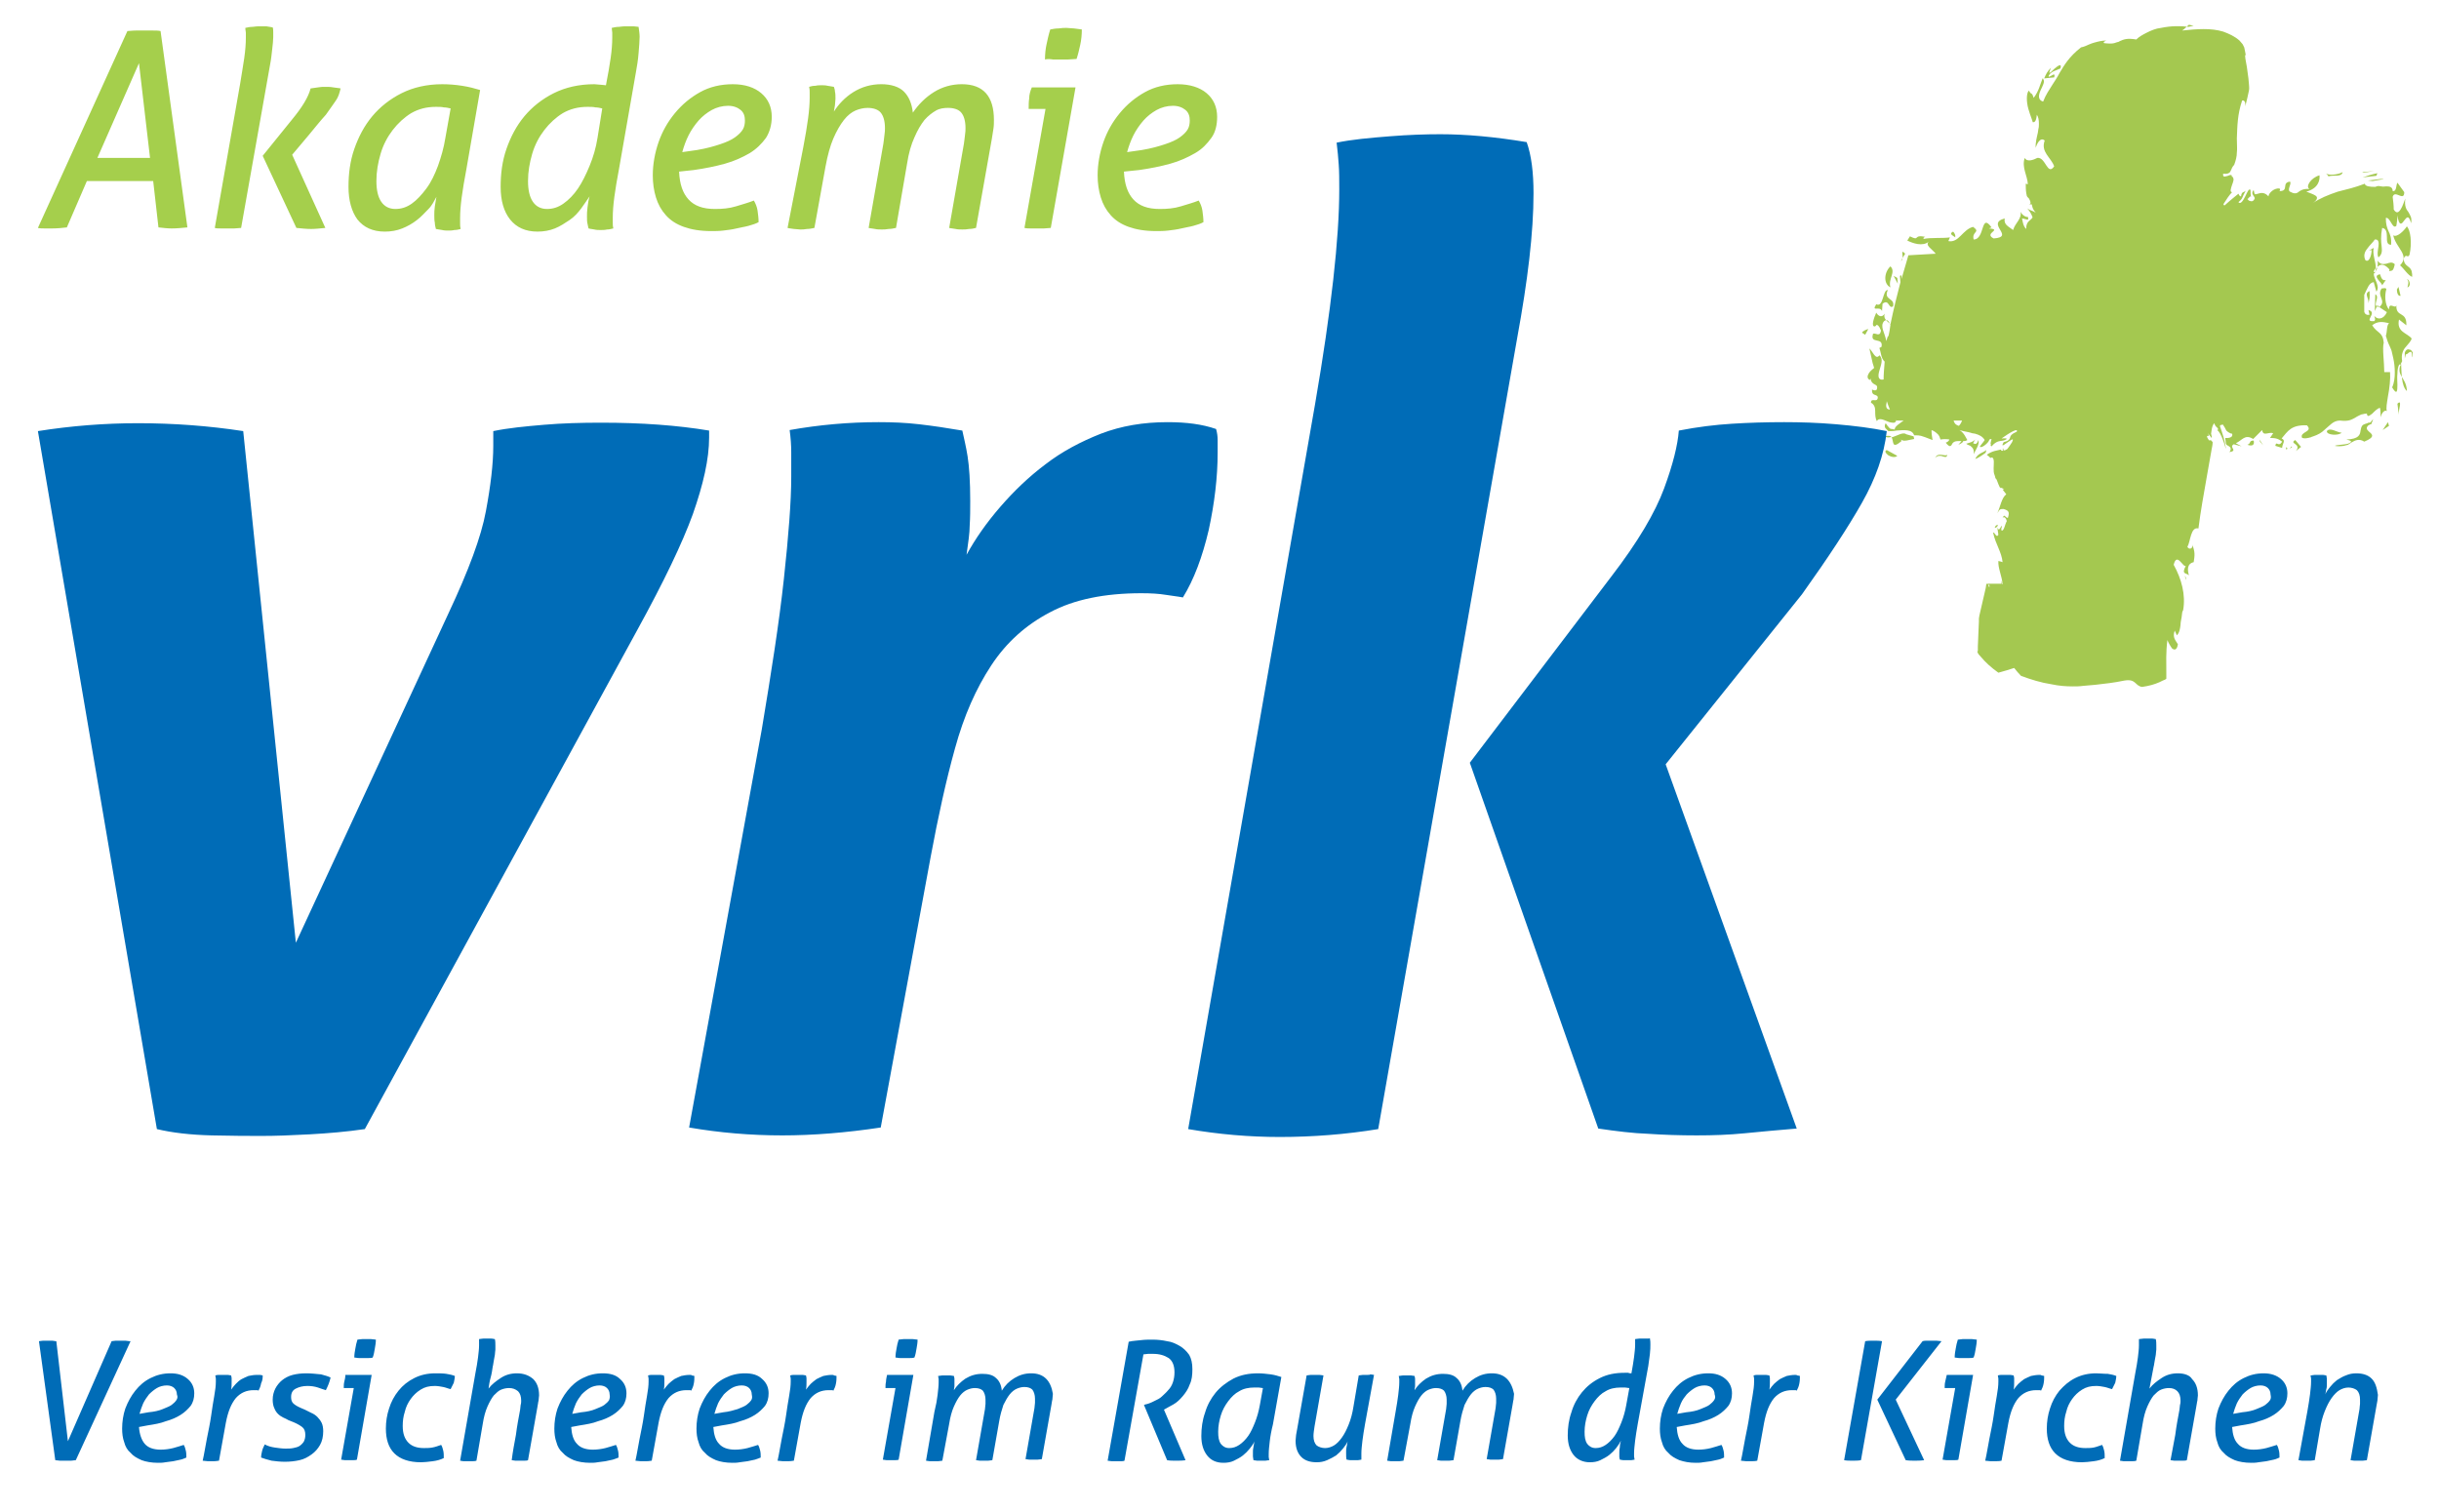 <?xml version="1.0" encoding="utf-8"?>
<!-- Generator: Adobe Illustrator 24.0.1, SVG Export Plug-In . SVG Version: 6.00 Build 0)  -->
<svg version="1.1" id="Ebene_1" xmlns="http://www.w3.org/2000/svg" xmlns:xlink="http://www.w3.org/1999/xlink" x="0px" y="0px"
	 viewBox="0 0 463.3 287.3" style="enable-background:new 0 0 463.3 287.3;" xml:space="preserve">
<style type="text/css">
	.st0{fill:#FFFFFF;fill-opacity:0;}
	.st1{fill:#006CB7;}
	.st2{fill:#A4C850;}
	.st3{fill:#A5CF4C;}
</style>
<rect y="0" class="st0" width="463.3" height="282.4"/>
<path class="st1" d="M23.8,254.7c-0.3,0-0.6,0-0.9,0c-0.3,0-0.6,0-0.9,0c-0.3,0-0.6,0.1-0.8,0.1l-8.3,19l-2.2-19
	c-0.3,0-0.5-0.1-0.8-0.1c-0.3,0-0.6,0-0.8,0c-0.3,0-0.6,0-0.9,0c-0.3,0-0.6,0.1-0.8,0.1l3.1,22.6c0.3,0,0.6,0.1,0.9,0.1
	c0.3,0,0.6,0,1,0c0.3,0,0.6,0,1,0c0.4,0,0.7-0.1,1-0.1l10.4-22.6C24.3,254.8,24.1,254.7,23.8,254.7z M32.4,260.9
	c-1.4,0-2.6,0.3-3.8,0.9s-2.1,1.4-2.9,2.4c-0.8,1-1.4,2.1-1.9,3.4c-0.4,1.2-0.6,2.5-0.6,3.8c0,0.9,0.1,1.8,0.4,2.6
	c0.2,0.8,0.6,1.5,1.2,2c0.5,0.6,1.2,1,2.1,1.4c0.8,0.3,1.9,0.5,3.1,0.5c0.4,0,0.9,0,1.4-0.1c0.5-0.1,1-0.1,1.5-0.2s1-0.2,1.4-0.3
	c0.5-0.1,0.8-0.3,1.1-0.4c0-0.4,0-0.9-0.1-1.3c-0.1-0.4-0.2-0.8-0.4-1.1c-0.6,0.2-1.3,0.4-2,0.6c-0.8,0.2-1.6,0.3-2.4,0.3
	c-1.4,0-2.4-0.4-3-1.1c-0.6-0.7-1-1.8-1.1-3.2l1.6-0.3c1.3-0.2,2.5-0.4,3.5-0.8c1.1-0.3,2-0.7,2.8-1.2c0.8-0.5,1.4-1.1,1.9-1.7
	c0.5-0.7,0.7-1.5,0.7-2.4c0-1.1-0.4-2-1.2-2.7C34.8,261.2,33.7,260.9,32.4,260.9z M33.5,266c-0.2,0.3-0.5,0.6-0.9,0.9
	c-0.4,0.3-1,0.5-1.7,0.8s-1.6,0.5-2.7,0.6l-1.7,0.3c0.2-0.7,0.4-1.3,0.7-2c0.3-0.6,0.7-1.2,1.1-1.7c0.5-0.5,1-0.9,1.5-1.2
	s1.2-0.5,1.9-0.5c0.6,0,1.1,0.2,1.4,0.5s0.5,0.7,0.5,1.2C33.8,265.4,33.7,265.7,33.5,266z M49.9,261.3c-0.1,0-0.3-0.1-0.5-0.1
	c-0.2,0-0.4,0-0.6,0c-0.6,0-1.1,0.1-1.6,0.2c-0.5,0.2-0.9,0.4-1.3,0.6s-0.8,0.6-1.1,0.9c-0.3,0.3-0.6,0.7-0.9,1.1
	c0.1-0.5,0.1-0.9,0.1-1.4c0-0.4,0-0.6,0-0.8c0-0.2-0.1-0.4-0.1-0.5c-0.2,0-0.4-0.1-0.7-0.1s-0.5,0-0.7,0c-0.2,0-0.5,0-0.8,0
	c-0.3,0-0.5,0-0.8,0.1c0,0.2,0.1,0.4,0.1,0.6c0,0.2,0,0.4,0,0.6c0,0.7-0.1,1.6-0.3,2.7c-0.2,1.1-0.4,2.4-0.6,3.8
	c-0.2,1.4-0.5,2.8-0.8,4.3c-0.3,1.5-0.5,2.9-0.8,4.2l1,0.1h0.8c0.4,0,0.8,0,1.3-0.1l1.3-7.2c0.4-2.1,1-3.6,1.9-4.7
	c0.9-1,2-1.5,3.4-1.5c0.2,0,0.3,0,0.5,0c0.2,0,0.3,0,0.4,0.1c0.2-0.4,0.4-0.8,0.5-1.4C49.9,262.2,49.9,261.7,49.9,261.3z
	 M58.2,260.9c-1,0-1.8,0.1-2.6,0.3c-0.8,0.2-1.5,0.6-2,1s-1,1-1.3,1.6c-0.3,0.6-0.5,1.3-0.5,2.1c0,0.6,0.1,1.2,0.3,1.6
	c0.2,0.5,0.4,0.8,0.7,1.1c0.3,0.3,0.6,0.5,1,0.7s0.7,0.3,1,0.5l1,0.4c0.7,0.3,1.2,0.6,1.6,0.9c0.4,0.3,0.6,0.8,0.6,1.5
	c0,0.5-0.1,0.9-0.3,1.3c-0.2,0.3-0.5,0.6-0.8,0.8c-0.3,0.2-0.7,0.3-1.2,0.4c-0.5,0.1-1,0.1-1.5,0.1c-0.6,0-1.3-0.1-2-0.2
	c-0.7-0.1-1.4-0.3-1.9-0.6c-0.2,0.4-0.4,0.8-0.5,1.2c-0.1,0.4-0.2,0.9-0.2,1.3c0.5,0.2,1.2,0.4,2,0.6c0.8,0.1,1.6,0.2,2.5,0.2
	c1,0,1.9-0.1,2.8-0.3c0.9-0.2,1.6-0.6,2.3-1.1c0.7-0.5,1.2-1.1,1.6-1.8c0.4-0.7,0.6-1.6,0.6-2.6c0-0.6-0.1-1.2-0.3-1.6
	s-0.5-0.8-0.8-1.1c-0.3-0.3-0.7-0.6-1.2-0.8c-0.4-0.2-0.8-0.4-1.2-0.6l-0.7-0.3c-0.7-0.3-1.2-0.6-1.5-0.9c-0.3-0.3-0.4-0.7-0.4-1.2
	c0-0.8,0.3-1.3,0.9-1.6c0.6-0.3,1.3-0.5,2.2-0.5c0.7,0,1.4,0.1,2,0.3c0.6,0.2,1.1,0.4,1.5,0.5c0.4-0.8,0.7-1.5,0.9-2.4
	c-0.4-0.2-1-0.4-1.8-0.6C59.9,261,59.1,260.9,58.2,260.9z M69.7,254.4c-0.2,0-0.5,0-0.9,0c-0.3,0-0.7,0.1-0.9,0.1
	c-0.2,0.6-0.3,1.1-0.4,1.7c-0.1,0.5-0.2,1.1-0.2,1.7c0.3,0,0.5,0.1,0.9,0.1c0.3,0,0.6,0,0.8,0c0.3,0,0.5,0,0.9,0
	c0.3,0,0.7,0,0.9-0.1c0.2-0.5,0.3-1.1,0.4-1.7c0.1-0.6,0.2-1.1,0.2-1.7c-0.3,0-0.6-0.1-0.9-0.1C70.2,254.4,69.9,254.4,69.7,254.4z
	 M65.4,262.5c-0.1,0.4-0.1,0.8-0.1,1.2h1.9l-2.4,13.6c0.2,0,0.5,0.1,0.7,0.1c0.2,0,0.5,0,0.7,0c0.2,0,0.5,0,0.8,0
	c0.3,0,0.6,0,0.8-0.1l2.8-16.1h-5C65.6,261.7,65.5,262.1,65.4,262.5z M82.7,260.9c-1.5,0-2.8,0.3-4,0.9c-1.2,0.6-2.2,1.4-3,2.4
	c-0.8,1-1.4,2.1-1.8,3.4c-0.4,1.2-0.6,2.5-0.6,3.8c0,2,0.5,3.6,1.6,4.7c1.1,1.1,2.8,1.7,5.1,1.7c0.6,0,1.4-0.1,2.2-0.2
	c0.8-0.1,1.5-0.3,2.1-0.6c0-0.5,0-1-0.1-1.4c-0.1-0.4-0.2-0.8-0.4-1.1c-0.6,0.2-1.1,0.4-1.7,0.5c-0.5,0.1-1.1,0.1-1.6,0.1
	c-1.2,0-2.2-0.3-2.9-1c-0.7-0.7-1.1-1.7-1.1-3.2c0-0.9,0.1-1.8,0.4-2.7c0.2-0.9,0.6-1.7,1.1-2.4c0.5-0.7,1.1-1.3,1.9-1.8
	c0.8-0.5,1.6-0.7,2.7-0.7c0.5,0,1.1,0.1,1.6,0.2c0.5,0.1,0.9,0.3,1.4,0.4c0.2-0.4,0.4-0.8,0.6-1.2c0.1-0.5,0.2-0.9,0.2-1.3
	c-0.5-0.2-1-0.3-1.6-0.4S83.3,260.9,82.7,260.9z M98.2,260.9c-1.2,0-2.2,0.3-3.1,0.9c-0.9,0.6-1.7,1.2-2.3,2
	c0.1-0.7,0.2-1.4,0.4-2.1s0.3-1.4,0.4-2.1c0.1-0.3,0.1-0.7,0.2-1.1c0.1-0.4,0.1-0.7,0.2-1.1c0-0.4,0.1-0.7,0.1-1c0-0.3,0-0.6,0-0.8
	c0-0.4,0-0.8-0.1-1.2c-0.2,0-0.4-0.1-0.7-0.1c-0.3,0-0.5,0-0.7,0c-0.2,0-0.5,0-0.8,0c-0.3,0-0.6,0.1-0.8,0.1c0,0.2,0,0.4,0,0.6
	s0,0.3,0,0.6c0,0.7-0.1,1.4-0.2,2.3c-0.1,0.9-0.3,1.9-0.5,3l-2.9,16.6c0.2,0,0.4,0.1,0.7,0.1s0.5,0,0.6,0c0.3,0,0.6,0,0.9,0
	c0.3,0,0.6,0,0.9-0.1c0.2-1.2,0.4-2.3,0.6-3.5c0.2-1.2,0.4-2.3,0.6-3.5c0.2-1.3,0.5-2.4,0.9-3.3c0.4-0.9,0.8-1.6,1.2-2.1
	c0.5-0.5,0.9-0.9,1.4-1.1c0.5-0.2,1-0.3,1.5-0.3c0.7,0,1.2,0.2,1.7,0.6c0.4,0.4,0.6,1,0.6,1.8c0,0.2,0,0.5-0.1,0.8
	c0,0.3-0.1,0.6-0.1,0.9c-0.3,1.6-0.6,3.2-0.8,4.8c-0.3,1.6-0.6,3.2-0.8,4.8c0.2,0,0.5,0.1,0.7,0.1c0.3,0,0.5,0,0.8,0
	c0.2,0,0.5,0,0.8,0c0.3,0,0.6,0,0.8-0.1l1.8-10.2c0.1-0.4,0.1-0.8,0.2-1.1c0-0.4,0.1-0.7,0.1-1c0-1.4-0.4-2.4-1.1-3.1
	C100.5,261.3,99.5,260.9,98.2,260.9z M114.5,260.9c-1.4,0-2.6,0.3-3.8,0.9s-2.1,1.4-2.9,2.4c-0.8,1-1.4,2.1-1.9,3.4
	c-0.4,1.2-0.6,2.5-0.6,3.8c0,0.9,0.1,1.8,0.4,2.6c0.2,0.8,0.6,1.5,1.2,2c0.5,0.6,1.2,1,2.1,1.4c0.8,0.3,1.9,0.5,3.1,0.5
	c0.4,0,0.9,0,1.4-0.1c0.5-0.1,1-0.1,1.5-0.2s1-0.2,1.4-0.3c0.4-0.1,0.8-0.3,1.1-0.4c0-0.4,0-0.9-0.1-1.3s-0.2-0.8-0.4-1.1
	c-0.6,0.2-1.3,0.4-2,0.6c-0.8,0.2-1.6,0.3-2.4,0.3c-1.4,0-2.4-0.4-3-1.1c-0.7-0.7-1-1.8-1.1-3.2l1.6-0.3c1.3-0.2,2.5-0.4,3.5-0.8
	c1.1-0.3,2-0.7,2.8-1.2c0.8-0.5,1.4-1.1,1.9-1.7c0.5-0.7,0.7-1.5,0.7-2.4c0-1.1-0.4-2-1.2-2.7C117,261.2,115.9,260.9,114.5,260.9z
	 M115.7,266c-0.2,0.3-0.5,0.6-0.9,0.9c-0.4,0.3-1,0.5-1.7,0.8s-1.6,0.5-2.7,0.6l-1.7,0.3c0.2-0.7,0.4-1.3,0.7-2
	c0.3-0.6,0.7-1.2,1.1-1.7c0.5-0.5,1-0.9,1.5-1.2s1.2-0.5,1.9-0.5c0.6,0,1.1,0.2,1.4,0.5s0.5,0.7,0.5,1.2
	C115.9,265.4,115.8,265.7,115.7,266z M131,261.2c-0.6,0-1.1,0.1-1.6,0.2c-0.5,0.2-0.9,0.4-1.3,0.6c-0.4,0.3-0.8,0.6-1.1,0.9
	c-0.3,0.3-0.6,0.7-0.9,1.1c0.1-0.5,0.1-0.9,0.1-1.4c0-0.4,0-0.6,0-0.8c0-0.2-0.1-0.4-0.1-0.5c-0.2,0-0.4-0.1-0.7-0.1s-0.5,0-0.7,0
	c-0.2,0-0.5,0-0.8,0s-0.5,0-0.8,0.1c0,0.2,0.1,0.4,0.1,0.6c0,0.2,0,0.4,0,0.6c0,0.7-0.1,1.6-0.3,2.7c-0.2,1.1-0.4,2.4-0.6,3.8
	c-0.2,1.4-0.5,2.8-0.8,4.3c-0.3,1.5-0.5,2.9-0.8,4.2l1,0.1h0.8c0.4,0,0.8,0,1.3-0.1l1.3-7.2c0.4-2.1,1-3.6,1.9-4.7
	c0.9-1,2-1.5,3.4-1.5c0.2,0,0.3,0,0.5,0c0.2,0,0.3,0,0.4,0.1c0.2-0.4,0.4-0.8,0.5-1.4c0.1-0.5,0.1-1,0.1-1.4c-0.1,0-0.3-0.1-0.5-0.1
	C131.4,261.2,131.2,261.2,131,261.2z M141.5,260.9c-1.4,0-2.6,0.3-3.8,0.9s-2.1,1.4-2.9,2.4c-0.8,1-1.4,2.1-1.9,3.4
	c-0.4,1.2-0.6,2.5-0.6,3.8c0,0.9,0.1,1.8,0.4,2.6c0.2,0.8,0.6,1.5,1.2,2c0.5,0.6,1.2,1,2.1,1.4c0.8,0.3,1.9,0.5,3.1,0.5
	c0.4,0,0.9,0,1.4-0.1s1-0.1,1.5-0.2s1-0.2,1.4-0.3c0.4-0.1,0.8-0.3,1.1-0.4c0-0.4,0-0.9-0.1-1.3s-0.2-0.8-0.4-1.1
	c-0.6,0.2-1.3,0.4-2,0.6c-0.8,0.2-1.6,0.3-2.4,0.3c-1.4,0-2.4-0.4-3-1.1c-0.7-0.7-1-1.8-1.1-3.2l1.6-0.3c1.3-0.2,2.5-0.4,3.5-0.8
	c1.1-0.3,2-0.7,2.8-1.2c0.8-0.5,1.4-1.1,1.9-1.7c0.5-0.7,0.7-1.5,0.7-2.4c0-1.1-0.4-2-1.2-2.7C144,261.2,142.9,260.9,141.5,260.9z
	 M142.7,266c-0.2,0.3-0.5,0.6-0.9,0.9c-0.4,0.3-1,0.5-1.7,0.8c-0.7,0.2-1.6,0.5-2.7,0.6l-1.7,0.3c0.2-0.7,0.4-1.3,0.7-2
	c0.3-0.6,0.7-1.2,1.1-1.7c0.5-0.5,1-0.9,1.5-1.2s1.2-0.5,1.9-0.5c0.6,0,1.1,0.2,1.4,0.5s0.5,0.7,0.5,1.2
	C142.9,265.4,142.9,265.7,142.7,266z M158,261.2c-0.6,0-1.1,0.1-1.6,0.2c-0.5,0.2-0.9,0.4-1.3,0.6c-0.4,0.3-0.8,0.6-1.1,0.9
	c-0.3,0.3-0.6,0.7-0.9,1.1c0.1-0.5,0.1-0.9,0.1-1.4c0-0.4,0-0.6,0-0.8c0-0.2-0.1-0.4-0.1-0.5c-0.2,0-0.4-0.1-0.7-0.1s-0.5,0-0.7,0
	c-0.2,0-0.5,0-0.8,0c-0.3,0-0.5,0-0.8,0.1c0,0.2,0.1,0.4,0.1,0.6c0,0.2,0,0.4,0,0.6c0,0.7-0.1,1.6-0.3,2.7c-0.2,1.1-0.4,2.4-0.6,3.8
	c-0.2,1.4-0.5,2.8-0.8,4.3c-0.3,1.5-0.5,2.9-0.8,4.2l1,0.1h0.8c0.4,0,0.8,0,1.3-0.1l1.3-7.2c0.4-2.1,1-3.6,1.9-4.7
	c0.9-1,2-1.5,3.4-1.5c0.2,0,0.3,0,0.5,0c0.2,0,0.3,0,0.4,0.1c0.2-0.4,0.4-0.8,0.5-1.4c0.1-0.5,0.1-1,0.1-1.4c-0.1,0-0.3-0.1-0.5-0.1
	C158.4,261.2,158.2,261.2,158,261.2z M168.3,262.5c-0.1,0.4-0.1,0.8-0.1,1.2h1.9l-2.4,13.6c0.2,0,0.5,0.1,0.7,0.1c0.2,0,0.5,0,0.7,0
	c0.2,0,0.5,0,0.8,0c0.3,0,0.6,0,0.8-0.1l2.8-16.1h-5C168.4,261.7,168.3,262.1,168.3,262.5z M172.5,254.4c-0.3,0-0.5,0-0.9,0
	c-0.3,0-0.6,0.1-0.9,0.1c-0.2,0.6-0.3,1.1-0.4,1.7c-0.1,0.5-0.2,1.1-0.2,1.7c0.3,0,0.5,0.1,0.9,0.1c0.3,0,0.6,0,0.9,0
	c0.3,0,0.5,0,0.9,0c0.3,0,0.6,0,0.9-0.1c0.2-0.5,0.3-1.1,0.4-1.7c0.1-0.6,0.2-1.1,0.2-1.7c-0.3,0-0.6-0.1-0.9-0.1
	C173,254.4,172.8,254.4,172.5,254.4z M195.9,260.9c-1.2,0-2.2,0.3-3.2,0.9c-1,0.6-1.8,1.4-2.4,2.4c-0.1-1.1-0.5-1.9-1.1-2.4
	c-0.6-0.6-1.5-0.8-2.6-0.8c-1.2,0-2.2,0.3-3.2,0.9c-0.9,0.6-1.7,1.4-2.2,2.2c0-0.3,0.1-0.5,0.1-0.7c0-0.2,0-0.5,0-0.7
	c0-0.4,0-0.6,0-0.8c0-0.2-0.1-0.4-0.1-0.5c-0.2,0-0.5-0.1-0.7-0.1c-0.3,0-0.5,0-0.7,0c-0.2,0-0.5,0-0.8,0c-0.3,0-0.5,0.1-0.8,0.1
	c0,0.2,0.1,0.4,0.1,0.6v0.6c0,0.7-0.1,1.5-0.2,2.4c-0.1,0.9-0.3,2-0.6,3.2l-1.6,9.3c0.2,0,0.5,0.1,0.7,0.1s0.5,0,0.8,0
	c0.2,0,0.5,0,0.8,0c0.3,0,0.6-0.1,0.8-0.1l1.3-7c0.2-1.3,0.5-2.4,0.9-3.3c0.4-0.9,0.8-1.6,1.2-2.1c0.4-0.5,0.9-0.9,1.4-1.1
	c0.5-0.2,0.9-0.3,1.4-0.3c0.7,0,1.2,0.2,1.5,0.5c0.3,0.4,0.5,1,0.5,1.7c0,0.2,0,0.5,0,0.8c0,0.3-0.1,0.7-0.1,1l-1.7,9.7
	c0.2,0,0.5,0.1,0.7,0.1c0.3,0,0.5,0,0.8,0c0.2,0,0.5,0,0.8,0c0.3,0,0.6-0.1,0.8-0.1l1.3-7.4c0.2-1.2,0.5-2.2,0.8-3.1
	c0.4-0.8,0.8-1.5,1.2-2s0.9-0.9,1.4-1.1c0.5-0.2,0.9-0.3,1.4-0.3c0.7,0,1.2,0.2,1.5,0.5c0.3,0.4,0.5,1,0.5,1.7c0,0.2,0,0.5,0,0.8
	c0,0.3-0.1,0.7-0.1,1l-1.7,9.7c0.2,0,0.5,0.1,0.7,0.1c0.3,0,0.5,0,0.8,0c0.2,0,0.5,0,0.8,0s0.6-0.1,0.8-0.1l1.8-10.2
	c0.1-0.4,0.1-0.8,0.2-1.1c0-0.4,0.1-0.7,0.1-1.1C199.6,262.3,198.3,260.9,195.9,260.9z M224.1,255.7c-0.7-0.4-1.5-0.8-2.4-0.9
	c-0.9-0.2-1.8-0.3-2.8-0.3c-0.7,0-1.4,0-2.2,0.1c-0.7,0.1-1.5,0.1-2.3,0.3l-4,22.6c0.2,0,0.5,0.1,0.8,0.1c0.3,0,0.6,0,0.8,0
	c0.3,0,0.6,0,0.8,0c0.3,0,0.6,0,0.8-0.1l3.6-20.2c0.3,0,0.6-0.1,0.9-0.1c0.3,0,0.6,0,0.9,0c1.3,0,2.2,0.3,3,0.8
	c0.7,0.5,1.1,1.4,1.1,2.7c0,0.7-0.1,1.3-0.3,1.9c-0.2,0.6-0.5,1.1-0.9,1.5c-0.4,0.5-0.8,0.8-1.2,1.2s-0.9,0.6-1.3,0.8
	c-0.4,0.2-0.8,0.4-1.1,0.5s-0.6,0.2-0.7,0.2l-0.3,0.1l4.4,10.5c0.5,0.1,1.1,0.1,1.7,0.1c0.6,0,1.2,0,1.8-0.1l-4.1-9.6
	c0.5-0.3,1.1-0.6,1.8-1s1.2-0.9,1.8-1.6c0.5-0.6,1-1.3,1.3-2.2c0.4-0.8,0.5-1.8,0.5-2.9c0-1.1-0.2-2-0.6-2.7
	C225.4,256.7,224.8,256.1,224.1,255.7z M239,260.9c-1.8,0-3.3,0.3-4.7,1c-1.3,0.7-2.5,1.6-3.4,2.7c-0.9,1.1-1.6,2.4-2,3.8
	c-0.5,1.4-0.7,2.9-0.7,4.4c0,1.6,0.4,2.8,1.1,3.7c0.7,0.9,1.7,1.4,3.1,1.4c0.7,0,1.4-0.1,2-0.4s1.2-0.6,1.7-1
	c0.5-0.4,0.9-0.8,1.3-1.3c0.4-0.5,0.7-0.9,0.9-1.4c-0.1,0.3-0.1,0.7-0.2,1.1c-0.1,0.4-0.1,0.7-0.1,0.9c0,0.4,0,0.7,0,0.9
	c0,0.2,0.1,0.5,0.1,0.7c0.2,0,0.5,0.1,0.7,0.1s0.5,0,0.7,0c0.2,0,0.5,0,0.8,0c0.3,0,0.5-0.1,0.8-0.1c0-0.2-0.1-0.4-0.1-0.6
	c0-0.2,0-0.4,0-0.6c0-0.7,0.1-1.5,0.2-2.4c0.1-0.9,0.3-2,0.6-3.2l1.6-9c-0.6-0.2-1.3-0.4-2-0.5C240.5,261,239.8,260.9,239,260.9z
	 M239.3,267c-0.2,1.1-0.5,2.2-0.9,3.2c-0.4,1-0.8,1.9-1.3,2.6s-1.1,1.3-1.7,1.7c-0.6,0.4-1.2,0.6-1.9,0.6c-0.7,0-1.2-0.3-1.6-0.8
	c-0.4-0.6-0.5-1.3-0.5-2.3c0-1.1,0.2-2.1,0.5-3.1c0.3-1,0.8-1.9,1.4-2.7c0.6-0.8,1.3-1.5,2.1-1.9c0.8-0.5,1.8-0.7,2.8-0.7
	c0.3,0,0.6,0,0.9,0c0.3,0,0.5,0.1,0.8,0.1L239.3,267z M259.7,261.2c-0.2,0-0.5,0-0.8,0c-0.3,0-0.6,0.1-0.8,0.1l-1,5.9
	c-0.2,1.3-0.5,2.4-0.9,3.4c-0.4,1-0.8,1.8-1.3,2.5c-0.5,0.7-1,1.2-1.5,1.5c-0.5,0.3-1.1,0.5-1.7,0.5c-0.6,0-1.2-0.2-1.6-0.5
	c-0.4-0.4-0.6-1-0.6-1.8c0-0.5,0.1-1.1,0.2-1.8l1.7-9.7c-0.2,0-0.5-0.1-0.8-0.1c-0.3,0-0.5,0-0.8,0c-0.2,0-0.5,0-0.8,0
	c-0.3,0-0.6,0.1-0.8,0.1l-1.8,10.2c-0.1,0.4-0.1,0.7-0.2,1.1c0,0.4-0.1,0.7-0.1,1.1c0,1.4,0.4,2.4,1.1,3.1c0.7,0.7,1.7,1,2.9,1
	c0.7,0,1.3-0.1,2-0.4s1.2-0.6,1.7-0.9c0.5-0.4,0.9-0.8,1.3-1.3c0.4-0.5,0.7-0.9,0.9-1.4c-0.1,0.3-0.1,0.7-0.2,1
	c-0.1,0.4-0.1,0.7-0.1,1.1c0,0.7,0,1.2,0.1,1.4c0.2,0,0.4,0.1,0.7,0.1c0.3,0,0.5,0,0.7,0c0.2,0,0.5,0,0.7,0c0.3,0,0.5-0.1,0.7-0.1
	c0-0.2,0-0.4,0-0.6c0-0.2,0-0.4,0-0.6c0-0.7,0.1-1.5,0.2-2.4c0.1-0.9,0.3-2,0.5-3.2l1.7-9.3c-0.2,0-0.5-0.1-0.7-0.1
	C260.2,261.2,260,261.2,259.7,261.2z M283.4,260.9c-1.2,0-2.2,0.3-3.2,0.9s-1.8,1.4-2.4,2.4c-0.1-1.1-0.5-1.9-1.1-2.4
	c-0.6-0.6-1.5-0.8-2.6-0.8c-1.2,0-2.2,0.3-3.2,0.9c-0.9,0.6-1.7,1.4-2.2,2.2c0-0.3,0.1-0.5,0.1-0.7c0-0.2,0-0.5,0-0.7
	c0-0.4,0-0.6,0-0.8c0-0.2-0.1-0.4-0.1-0.5c-0.2,0-0.5-0.1-0.7-0.1c-0.3,0-0.5,0-0.7,0c-0.2,0-0.5,0-0.8,0c-0.3,0-0.5,0.1-0.8,0.1
	c0,0.2,0.1,0.4,0.1,0.6v0.6c0,0.7-0.1,1.5-0.2,2.4c-0.1,0.9-0.3,2-0.5,3.2l-1.6,9.3c0.2,0,0.5,0.1,0.7,0.1s0.5,0,0.8,0
	c0.2,0,0.5,0,0.8,0c0.3,0,0.6-0.1,0.8-0.1l1.3-7c0.2-1.3,0.5-2.4,0.9-3.3c0.4-0.9,0.8-1.6,1.2-2.1c0.4-0.5,0.9-0.9,1.4-1.1
	c0.5-0.2,0.9-0.3,1.4-0.3c0.7,0,1.2,0.2,1.5,0.5c0.3,0.4,0.5,1,0.5,1.7c0,0.2,0,0.5,0,0.8c0,0.3-0.1,0.7-0.1,1l-1.7,9.7
	c0.2,0,0.5,0.1,0.7,0.1c0.3,0,0.5,0,0.8,0c0.2,0,0.5,0,0.8,0c0.3,0,0.6-0.1,0.8-0.1l1.3-7.4c0.2-1.2,0.5-2.2,0.8-3.1
	c0.4-0.8,0.8-1.5,1.2-2s0.9-0.9,1.4-1.1c0.5-0.2,0.9-0.3,1.4-0.3c0.7,0,1.2,0.2,1.5,0.5c0.3,0.4,0.5,1,0.5,1.7c0,0.2,0,0.5,0,0.8
	c0,0.3-0.1,0.7-0.1,1l-1.7,9.7c0.2,0,0.5,0.1,0.7,0.1c0.3,0,0.5,0,0.8,0c0.2,0,0.5,0,0.8,0s0.6-0.1,0.8-0.1l1.8-10.2
	c0.1-0.4,0.1-0.8,0.2-1.1c0-0.4,0.1-0.7,0.1-1.1C287.1,262.3,285.8,260.9,283.4,260.9z M312.9,254.3c-0.3,0-0.5,0-0.7,0
	c-0.2,0-0.5,0-0.8,0c-0.3,0-0.6,0.1-0.8,0.1c0,0.2,0,0.4,0,0.5v0.6c0,0.7-0.1,1.4-0.2,2.3c-0.1,0.9-0.3,1.9-0.5,3.1
	c-0.2,0-0.4,0-0.6-0.1c-0.3,0-0.5,0-0.7,0c-1.8,0-3.3,0.3-4.7,1c-1.4,0.7-2.5,1.6-3.4,2.7c-0.9,1.1-1.6,2.4-2,3.8
	c-0.5,1.4-0.7,2.9-0.7,4.4c0,1.6,0.4,2.8,1.1,3.7c0.7,0.9,1.8,1.4,3.1,1.4c0.7,0,1.4-0.1,2-0.4c0.6-0.3,1.2-0.6,1.7-1
	c0.5-0.4,0.9-0.8,1.3-1.3c0.4-0.5,0.7-1,0.9-1.4c-0.1,0.4-0.2,0.8-0.2,1.2c-0.1,0.5-0.1,0.8-0.1,1.1c0,0.4,0,0.6,0,0.8
	s0.1,0.4,0.1,0.5c0.2,0,0.4,0.1,0.7,0.1c0.3,0,0.5,0,0.7,0c0.2,0,0.5,0,0.7,0c0.3,0,0.5-0.1,0.7-0.1c0-0.2-0.1-0.4-0.1-0.6v-0.6
	c0-0.7,0.1-1.5,0.2-2.4c0.1-0.9,0.3-2,0.5-3.2l2-11c0.1-0.7,0.2-1.4,0.3-2.2c0.1-0.8,0.1-1.4,0.1-1.9c0-0.4,0-0.7-0.1-1.2
	C313.4,254.3,313.2,254.3,312.9,254.3z M308.9,267c-0.2,1.1-0.5,2.2-0.9,3.2c-0.4,1-0.8,1.9-1.3,2.6c-0.5,0.7-1.1,1.3-1.7,1.7
	c-0.6,0.4-1.2,0.6-1.9,0.6c-0.7,0-1.2-0.3-1.6-0.8c-0.4-0.6-0.5-1.3-0.5-2.3c0-1.1,0.2-2.1,0.5-3.1c0.3-1,0.8-1.9,1.4-2.7
	c0.6-0.8,1.3-1.5,2.1-1.9c0.8-0.5,1.8-0.7,2.8-0.7c0.3,0,0.6,0,0.9,0c0.3,0,0.5,0.1,0.8,0.1L308.9,267z M324.5,260.9
	c-1.4,0-2.6,0.3-3.8,0.9s-2.1,1.4-2.9,2.4s-1.4,2.1-1.9,3.4c-0.4,1.2-0.6,2.5-0.6,3.8c0,0.9,0.1,1.8,0.4,2.6c0.2,0.8,0.6,1.5,1.2,2
	c0.5,0.6,1.2,1,2.1,1.4c0.9,0.3,1.9,0.5,3.1,0.5c0.4,0,0.9,0,1.4-0.1c0.5-0.1,1-0.1,1.5-0.2c0.5-0.1,1-0.2,1.4-0.3
	c0.5-0.1,0.8-0.3,1.1-0.4c0-0.4,0-0.9-0.1-1.3c-0.1-0.4-0.2-0.8-0.4-1.1c-0.6,0.2-1.3,0.4-2,0.6c-0.8,0.2-1.6,0.3-2.4,0.3
	c-1.4,0-2.4-0.4-3-1.1c-0.7-0.7-1-1.8-1.1-3.2l1.6-0.3c1.3-0.2,2.5-0.4,3.5-0.8c1.1-0.3,2-0.7,2.8-1.2c0.8-0.5,1.4-1.1,1.9-1.7
	c0.5-0.7,0.7-1.5,0.7-2.4c0-1.1-0.4-2-1.2-2.7C326.9,261.2,325.8,260.9,324.5,260.9z M325.6,266c-0.2,0.3-0.5,0.6-0.9,0.9
	c-0.4,0.3-1,0.5-1.7,0.8s-1.6,0.5-2.7,0.6l-1.7,0.3c0.2-0.7,0.4-1.3,0.7-2s0.7-1.2,1.1-1.7c0.5-0.5,1-0.9,1.5-1.2s1.2-0.5,1.9-0.5
	c0.6,0,1.1,0.2,1.4,0.5s0.5,0.7,0.5,1.2C325.9,265.4,325.8,265.7,325.6,266z M341,261.2c-0.6,0-1.1,0.1-1.6,0.2
	c-0.5,0.2-0.9,0.4-1.3,0.6c-0.4,0.3-0.8,0.6-1.1,0.9s-0.6,0.7-0.9,1.1c0.1-0.5,0.1-0.9,0.1-1.4c0-0.4,0-0.6,0-0.8
	c0-0.2-0.1-0.4-0.1-0.5c-0.2,0-0.4-0.1-0.7-0.1s-0.5,0-0.7,0c-0.2,0-0.5,0-0.8,0s-0.5,0-0.8,0.1c0,0.2,0.1,0.4,0.1,0.6s0,0.4,0,0.6
	c0,0.7-0.1,1.6-0.3,2.7c-0.2,1.1-0.4,2.4-0.6,3.8c-0.2,1.4-0.5,2.8-0.8,4.3c-0.3,1.5-0.5,2.9-0.8,4.2l1,0.1h0.8c0.4,0,0.9,0,1.3-0.1
	l1.3-7.2c0.4-2.1,1-3.6,1.9-4.7c0.9-1,2-1.5,3.4-1.5c0.2,0,0.3,0,0.5,0c0.2,0,0.3,0,0.4,0.1c0.2-0.4,0.4-0.8,0.5-1.4
	c0.1-0.5,0.1-1,0.1-1.4c-0.1,0-0.3-0.1-0.5-0.1C341.3,261.2,341.1,261.2,341,261.2z M367.8,254.7c-0.4,0-0.7,0-0.9,0
	c-0.3,0-0.5,0-0.8,0c-0.3,0-0.6,0-0.9,0.1l-8.6,11.1l5.4,11.5c0.6,0.1,1.2,0.1,1.7,0.1c0.5,0,1.1,0,1.8-0.1l-5.4-11.5l8.7-11.1
	C368.5,254.8,368.2,254.7,367.8,254.7z M355.9,254.7c-0.6,0-1.1,0-1.6,0.1l-4,22.6c0.5,0.1,1,0.1,1.6,0.1c0.5,0,1.1,0,1.6-0.1
	l4-22.6C357,254.7,356.5,254.7,355.9,254.7z M373.7,254.4c-0.2,0-0.5,0-0.9,0c-0.3,0-0.6,0.1-0.9,0.1c-0.2,0.6-0.3,1.1-0.4,1.7
	c-0.1,0.5-0.2,1.1-0.2,1.7c0.3,0,0.5,0.1,0.9,0.1c0.3,0,0.6,0,0.9,0c0.3,0,0.5,0,0.9,0c0.3,0,0.6,0,0.9-0.1c0.2-0.5,0.3-1.1,0.4-1.7
	c0.1-0.6,0.2-1.1,0.2-1.7c-0.3,0-0.6-0.1-0.9-0.1C374.3,254.4,374,254.4,373.7,254.4z M369.5,262.5c-0.1,0.4-0.1,0.8-0.1,1.2h2
	l-2.4,13.6c0.2,0,0.5,0.1,0.7,0.1c0.3,0,0.5,0,0.7,0c0.2,0,0.5,0,0.8,0c0.3,0,0.6,0,0.8-0.1l2.8-16.1h-5
	C369.7,261.7,369.6,262.1,369.5,262.5z M387.4,261.2c-0.6,0-1.1,0.1-1.6,0.2c-0.5,0.2-0.9,0.4-1.3,0.6c-0.4,0.3-0.8,0.6-1.1,0.9
	s-0.6,0.7-0.9,1.1c0.1-0.5,0.1-0.9,0.1-1.4c0-0.4,0-0.6,0-0.8c0-0.2-0.1-0.4-0.1-0.5c-0.2,0-0.4-0.1-0.7-0.1s-0.5,0-0.7,0
	c-0.2,0-0.5,0-0.8,0s-0.5,0-0.8,0.1c0,0.2,0.1,0.4,0.1,0.6s0,0.4,0,0.6c0,0.7-0.1,1.6-0.3,2.7c-0.2,1.1-0.4,2.4-0.6,3.8
	c-0.2,1.4-0.5,2.8-0.8,4.3c-0.3,1.5-0.5,2.9-0.8,4.2l1,0.1h0.8c0.4,0,0.9,0,1.3-0.1l1.3-7.2c0.4-2.1,1-3.6,1.9-4.7
	c0.9-1,2-1.5,3.4-1.5c0.2,0,0.3,0,0.5,0c0.2,0,0.3,0,0.4,0.1c0.2-0.4,0.4-0.8,0.5-1.4c0.1-0.5,0.1-1,0.1-1.4c-0.1,0-0.3-0.1-0.5-0.1
	C387.7,261.2,387.6,261.2,387.4,261.2z M398.2,260.9c-1.5,0-2.8,0.3-4,0.9s-2.1,1.4-3,2.4c-0.8,1-1.4,2.1-1.8,3.4
	c-0.4,1.2-0.6,2.5-0.6,3.8c0,2,0.5,3.6,1.6,4.7c1.1,1.1,2.8,1.7,5.1,1.7c0.6,0,1.4-0.1,2.2-0.2c0.8-0.1,1.5-0.3,2.1-0.6
	c0-0.5,0-1-0.1-1.4c-0.1-0.4-0.2-0.8-0.4-1.1c-0.6,0.2-1.1,0.4-1.6,0.5c-0.5,0.1-1.1,0.1-1.6,0.1c-1.2,0-2.2-0.3-2.9-1
	c-0.7-0.7-1.1-1.7-1.1-3.2c0-0.9,0.1-1.8,0.4-2.7c0.2-0.9,0.6-1.7,1.1-2.4c0.5-0.7,1.1-1.3,1.9-1.8c0.8-0.5,1.6-0.7,2.7-0.7
	c0.5,0,1.1,0.1,1.6,0.2c0.5,0.1,0.9,0.3,1.4,0.4c0.2-0.4,0.4-0.8,0.6-1.2c0.1-0.5,0.2-0.9,0.2-1.3c-0.5-0.2-1-0.3-1.6-0.4
	C399.5,261,398.9,260.9,398.2,260.9z M413.7,260.9c-1.2,0-2.2,0.3-3.1,0.9c-0.9,0.6-1.7,1.2-2.3,2c0.1-0.7,0.3-1.4,0.4-2.1
	c0.1-0.7,0.3-1.4,0.4-2.1c0.1-0.3,0.1-0.7,0.2-1.1c0.1-0.4,0.1-0.7,0.2-1.1c0-0.4,0.1-0.7,0.1-1c0-0.3,0-0.6,0-0.8
	c0-0.4,0-0.8-0.1-1.2c-0.2,0-0.4-0.1-0.7-0.1c-0.3,0-0.5,0-0.7,0c-0.2,0-0.5,0-0.9,0c-0.3,0-0.6,0.1-0.9,0.1c0,0.2,0,0.4,0,0.6
	c0,0.1,0,0.3,0,0.6c0,0.7-0.1,1.4-0.2,2.3c-0.1,0.9-0.3,1.9-0.5,3l-2.9,16.6c0.2,0,0.5,0.1,0.7,0.1s0.5,0,0.6,0c0.3,0,0.6,0,0.9,0
	c0.3,0,0.6,0,0.9-0.1c0.2-1.2,0.4-2.3,0.6-3.5c0.2-1.2,0.4-2.3,0.6-3.5c0.2-1.3,0.5-2.4,0.9-3.3c0.4-0.9,0.8-1.6,1.2-2.1
	c0.5-0.5,0.9-0.9,1.4-1.1c0.5-0.2,1-0.3,1.5-0.3c0.7,0,1.2,0.2,1.6,0.6c0.4,0.4,0.6,1,0.6,1.8c0,0.2,0,0.5-0.1,0.8
	c0,0.3-0.1,0.6-0.1,0.9c-0.3,1.6-0.6,3.2-0.8,4.8c-0.3,1.6-0.6,3.2-0.9,4.8c0.2,0,0.5,0.1,0.7,0.1c0.3,0,0.5,0,0.8,0
	c0.2,0,0.5,0,0.8,0c0.3,0,0.6,0,0.8-0.1l1.8-10.2c0.1-0.4,0.1-0.8,0.2-1.1c0-0.4,0.1-0.7,0.1-1c0-1.4-0.4-2.4-1.1-3.1
	C416,261.3,415,260.9,413.7,260.9z M430,260.9c-1.4,0-2.6,0.3-3.8,0.9s-2.1,1.4-2.9,2.4c-0.8,1-1.4,2.1-1.9,3.4
	c-0.4,1.2-0.6,2.5-0.6,3.8c0,0.9,0.1,1.8,0.4,2.6c0.2,0.8,0.6,1.5,1.2,2c0.5,0.6,1.2,1,2.1,1.4c0.8,0.3,1.9,0.5,3.1,0.5
	c0.4,0,0.9,0,1.4-0.1s1-0.1,1.5-0.2c0.5-0.1,1-0.2,1.4-0.3c0.5-0.1,0.8-0.3,1.1-0.4c0-0.4,0-0.9-0.1-1.3c-0.1-0.4-0.2-0.8-0.4-1.1
	c-0.6,0.2-1.3,0.4-2,0.6c-0.8,0.2-1.6,0.3-2.4,0.3c-1.4,0-2.4-0.4-3-1.1c-0.7-0.7-1-1.8-1.1-3.2l1.6-0.3c1.3-0.2,2.5-0.4,3.5-0.8
	c1.1-0.3,2-0.7,2.8-1.2c0.8-0.5,1.4-1.1,1.9-1.7c0.5-0.7,0.7-1.5,0.7-2.4c0-1.1-0.4-2-1.2-2.7S431.4,260.9,430,260.9z M431.2,266
	c-0.2,0.3-0.5,0.6-0.9,0.9c-0.4,0.3-1,0.5-1.7,0.8s-1.6,0.5-2.7,0.6l-1.7,0.3c0.2-0.7,0.4-1.3,0.7-2c0.3-0.6,0.7-1.2,1.1-1.7
	c0.5-0.5,1-0.9,1.5-1.2s1.2-0.5,1.9-0.5c0.6,0,1.1,0.2,1.4,0.5s0.5,0.7,0.5,1.2C431.4,265.4,431.4,265.7,431.2,266z M450.5,261.9
	c-0.7-0.7-1.7-1-2.9-1c-0.7,0-1.3,0.1-2,0.4c-0.6,0.2-1.2,0.6-1.7,0.9c-0.5,0.4-0.9,0.8-1.3,1.3c-0.4,0.5-0.7,0.9-0.9,1.4
	c0.1-0.3,0.1-0.7,0.2-1s0.1-0.7,0.1-1.1c0-0.4,0-0.6,0-0.9c0-0.2-0.1-0.4-0.1-0.6c-0.2,0-0.4-0.1-0.7-0.1c-0.3,0-0.5,0-0.7,0
	c-0.2,0-0.5,0-0.8,0c-0.3,0-0.5,0.1-0.8,0.1c0,0.2,0.1,0.4,0.1,0.6c0,0.2,0,0.4,0,0.6c0,0.7-0.1,1.5-0.2,2.4c-0.1,0.9-0.3,2-0.5,3.2
	l-1.7,9.3c0.2,0,0.5,0.1,0.7,0.1c0.3,0,0.5,0,0.8,0c0.2,0,0.5,0,0.8,0c0.3,0,0.6-0.1,0.8-0.1l1-5.9c0.2-1.3,0.5-2.4,0.9-3.4
	c0.4-1,0.8-1.8,1.3-2.5c0.5-0.7,1-1.2,1.5-1.5c0.5-0.3,1.1-0.5,1.7-0.5c0.6,0,1.2,0.2,1.6,0.5c0.4,0.4,0.6,1,0.6,1.8
	c0,0.2,0,0.5,0,0.8c0,0.3-0.1,0.6-0.1,1l-1.7,9.7c0.2,0,0.5,0.1,0.7,0.1c0.3,0,0.5,0,0.8,0s0.5,0,0.8,0s0.6-0.1,0.8-0.1l1.8-10.2
	c0.1-0.4,0.1-0.7,0.2-1.1c0-0.4,0.1-0.7,0.1-1.1C451.5,263.6,451.2,262.6,450.5,261.9z"/>
<path class="st2" d="M362.1,82.5c-0.6-0.5-1.7,0.3-2.8,0.6c0.5,0.6-0.1,2.4,1.9,0.7l-0.1-0.3c0.5,0.5,1.7,0,2.5-0.1
	c0-0.2-0.1-0.4-0.1-0.5C363.2,82.8,362.8,82.7,362.1,82.5z M361.4,49l-0.3,0.6C361.3,49.5,361.4,49.2,361.4,49z M360.4,52.8
	l-0.7-0.4l0.8,1.5L360.4,52.8z M353.7,63.2l0.6,0.4l0.6-1.1C354.5,62.6,353.8,62.9,353.7,63.2z M358.7,86.5c0.5,0.3,1.3,0.5,1.7,0.1
	l-2-1.1C357.9,85.7,358.2,86.1,358.7,86.5z M359.1,54.6c-0.5-1.6,1.1-2.9,0-4C357.9,51.7,357.7,53.9,359.1,54.6z M359.3,83
	c-0.2-0.2-0.6-0.3-1.3-0.1C358.4,83.2,358.9,83.1,359.3,83z M357.5,59.1l0.1-1.4c1.3-1,1.1,1.1,2,0.5c0.4-1.7-1.9-1.1-1-3.1
	c-1-0.1-0.8,3.4-2.2,2.7C355.4,59.4,357.1,58,357.5,59.1z M388.1,14.9l-0.1,0c0,0,0.1,0.1,0.1,0.1C388.1,15,388.1,15,388.1,14.9z
	 M361.4,49l0.5-0.8C361,47.3,361.5,48.3,361.4,49z M454.9,50.2c-0.5-0.5-1-0.3-1.6-0.1c-0.6,0.1-1.1,0.2-1.7-0.6
	c0.1,0.3,0.1,0.8,0,1.2c0.8-0.8,1.6-0.3,2.3,0.5l-0.1,0.3C454.4,51.4,454.6,51.6,454.9,50.2z M455.3,55c0,0.6,0.2,1.3,0.7,1.2
	l-0.4-1.7L455.3,55z M457.2,53c0.5,0.5,0.2,1.2,0.1,1.6C458,54.4,457.8,53.2,457.2,53z M453.2,53.2c-0.7,0.2-0.9-0.5-1.1-1.1
	c-1.6,0.3,0.3,1.5,0.4,2.1L453.2,53.2z M456.6,49.1c0.5-1.1,0.7,0.1,1.1-0.7c0.5-2.3,0.2-4.6-0.5-5.4c-0.5,0.8-1.9,2.2-2.6,1.7
	c0.3,1.3,1.1,2.2,1.6,3.1c0.5,0.9,0.6,1.7-0.3,2.6c0.8,0.7,1.5,1.9,2.3,2.2c0-0.2,0-0.4,0-0.5c0-0.2-0.1-0.4-0.1-0.6
	c-0.1-0.3-0.3-0.6-0.6-0.8C457,50.3,456.6,50,456.6,49.1z M449.8,34.3l0.9,0.1l1.1-0.2l0.6-0.1c0.1,0,0.2-0.1,0.3,0l0.1,0.2
	l-0.1-0.2c0,0,0-0.1,0-0.1l-0.1,0l-0.4,0l-0.8,0.1L449.8,34.3z M451.6,50.8c-0.1,0.1-0.2,0.2-0.3,0.3c0,0.2,0,0.5-0.1,0.6
	C451.3,51.5,451.5,51.2,451.6,50.8C451.6,50.8,451.6,50.8,451.6,50.8z M451,32.5l-2.3,0.2l0.3,0.1L451,32.5z M451.4,33.4l0.2-0.5
	c-1,0.2-1.9,0.5-2.8,0.8L451.4,33.4z M389.8,14.3c-0.4,0.2-0.8,0.5-0.6,0c0.5-0.8,1.4-0.9,2.2-1.3c0.3-1.1-0.5-0.5-1.2,0.1
	c-0.7,0.7-1.3,1.3-0.6-0.2c-0.7,0.6-1,1.3-1.3,2c0.6-0.1,1.2-0.1,1.9-0.2C390.4,14,390.1,14.1,389.8,14.3z M426.9,84.5
	c0.9,0.3,1.4,0.1,1.2-0.8C427.1,83.7,427.7,84.2,426.9,84.5z M436.1,85.7l1-0.8l-1.1-1.3C434.7,84.3,437.3,84.3,436.1,85.7z
	 M458.3,67c0-0.1,0-0.1-0.1-0.2c-0.1-0.2-0.3-0.4-0.6-0.4c-0.2-0.1-0.4,0-0.6,0.2c-0.1,0.1-0.1,0.2-0.2,0.4c0,0.3,0,0.6,0,1.1
	l0.2-0.8c0.2,0.1,0.5-0.3,0.7-0.4c0.3-0.1,0.5-0.2,0.5,1c0.1-0.2,0.1-0.4,0.1-0.6C458.3,67.2,458.3,67.1,458.3,67z M452.6,81.7
	l1.2-0.8l-0.2-0.7L452.6,81.7z M442,81.9c-0.1,0.8,2.3,0.9,2.8,0.3C444,82.2,442.6,81.1,442,81.9z M450.1,80.7
	c0.1,0,0.1-0.1,0.2-0.1s0.2,0,0.2-0.2c0.1-0.2,0.2-0.5,0.3-0.8c-0.2,0.2-0.3,0.4-0.5,0.6c0,0.1-0.2,0.1-0.3,0.1
	c-0.1,0-0.2,0-0.3,0.1c-0.4,0.1-0.6,0.2-0.8,0.3c-0.4,0.3-0.4,0.7-0.5,1.1c-0.1,0.8-0.3,1.6-2.7,1.7c1.3,0.3,1,0.5,0.3,0.8
	c-0.8,0.2-2.1,0.2-2.5,0.4c0.5,0.1,1.1,0.1,1.7,0c0.3-0.1,0.5-0.1,0.8-0.2c0.2-0.1,0.4-0.3,0.6-0.4c0.8-0.5,1.6-0.8,2.5-0.2
	c2.2-0.9,1.5-1.4,0.9-1.9c-0.3-0.3-0.5-0.5-0.4-0.8C449.7,81,449.8,80.8,450.1,80.7z M455.4,76.7c0.1,0.7,0.2,1.4,0.2,2.1
	C455.6,78,456.4,75.7,455.4,76.7z M449.9,57.6c0.2-0.9,0.3-0.9,0.2-2.3C449,55.8,450,56.6,449.9,57.6z M456.3,68.6
	c-0.1-0.6-0.1-1.2,0.1-1.7c0.1-0.3,0.3-0.7,0.6-1c0.5-0.6,1-1.1,1.1-1.6c-0.9-1.1-2.9-1.2-2.4-3.6l1.4,1.1c0.1-2.8-2-1.4-1.9-3.8
	c-0.2,0.8-1.4-0.8-1.4,0.8c-0.7-0.8-0.9-2.5-0.5-3.9c-0.2-0.3-0.5-0.1-0.9-0.1c-1,1.5,1,2.3-0.4,3.5l-0.4-0.3l-0.1,0.2
	c-0.7-0.4,0.6-1.8-0.3-2.3l-0.1,3.2l0.4-0.9c0.1,0.1,0.2,0.1,0.4,0.1c0,0,0,0,0,0l1.5,1c-0.6,1.4-1.8,1.5-2.4,0.7
	c0.1,0.4,0.3,0.7,0,1c-2.3,0.2,0.8-1.6-1.1-2.1l0.2,0.9c-0.5,0.1-0.9-0.1-1-0.6c0-0.1,0-0.1,0-0.2c0-1.1,0-2.1,0-3
	c0.6-1.2,0.9-2.3,1.8-2.4l0.5,1.8c0.8-1-0.5-2.4-0.5-3.4c0.1-0.1,0.3-0.2,0.3-0.4c-0.1,0.1-0.2,0.1-0.3,0.1c0-0.3,0.2-0.5,0.4-0.8
	c0-1.2-0.7-2.7-0.4-3.8l-0.9,0.5l0.5-0.1c0,1-0.5,2.5-1.2,1.9c-0.4-0.9-0.1-1.6,0.4-2.2c0.4-0.6,1.1-1.2,1.4-1.7
	c0.7-0.1,0.8,0.5,0.7,1.3c-0.1,0.7-0.3,1.6,0,2.1c0.7-0.6,0.7-1.2,0.6-2.1c-0.1-0.9-0.2-1.9,0.1-3.5c0.8,0.1,0.9,0.9,0.9,1.7
	c0,0.8,0,1.5,0.8,1.5c0.1-1.3-0.2-2-0.5-2.6c-0.3-0.7-0.5-1.3-0.5-2.5c0.4-0.1,0.7,0.4,1,0.9c0.3,0.5,0.6,1,1,0.6
	c0.1-0.6,0.2-1.3,0.2-2c0.3,2.1,0.8,1.7,1.2,1.1c0.5-0.6,0.9-1.4,1.4,0.4c0.2-1.1-0.2-1.5-0.5-2.1c-0.4-0.5-0.8-1.1-0.6-2.6
	c-0.2,0.5-0.5,1.5-0.9,2.1c-0.4,0.6-0.8,0.8-1.3,0c0-0.8-0.1-1.6-0.2-2.4c0.2-0.7,0.7-0.5,1.2-0.3c0.5,0.2,1,0.4,1-0.6
	c-0.4-0.6-0.9-1.2-1.3-1.8c-0.3,0.5-0.1,1.7-0.9,1.6c0-0.8-0.6-0.9-1.2-0.9c-0.3,0-0.6,0.1-1,0c-0.3,0-0.5-0.2-1.1,0.1
	c-1.1,0-1.9-0.1-2-0.6c-1.8,0.7-3.5,1.1-5.1,1.5c-1.8,0.6-3.5,1.3-4.8,2.2c0.9-0.6,1-1.1,0.6-1.4c-0.4-0.3-1.1-0.5-1.8-0.8
	c2.3-0.6,2.6-2.2,2.5-3.1c-1.7,0.5-2.7,2.2-1.9,2.6c-1.2-0.1-1.7,0.3-2,0.5c-0.3,0.3-0.8,0.5-1.5,0.1c-1-0.3,0.2-1.5-0.2-2
	c-1.7,0.2-0.1,1.8-2,1.8c0.1-0.2,0.2-0.3,0-0.5c-1-0.1-2,0.8-2.1,1.5c-0.7-0.8-1.4-0.7-2-0.5c-0.7,0.2-0.6,0.2-0.8-0.7
	c-0.3,0.3-0.3,0.6-0.2,0.8c0.1,0.3,0.4,0.5,0.4,0.8c-0.2,0.5-0.5,0.6-0.8,0.5c-0.3,0-0.5-0.3-0.6-0.4c0.3-0.1,0.5-0.7,0.7-0.4
	c-0.1-0.4-0.1-0.9-0.1-1.3c-0.3-0.4-0.6,0.4-1,1.2c-0.4,0.8-0.9,1.6-1.3,1.1c0.5-0.4,0.7-0.7,0.8-1c0.1-0.3,0.3-0.6,0.6-1.2
	c-0.3,0.4-0.8,0.1-0.9,1.1c-0.3,0-0.4-0.3-0.5-0.5c-0.7,0.6-1.4,1.1-2.6,2.2c-0.2,0-0.3-0.1-0.2-0.3c0.5-0.8,1.1-1.7,1.6-2.2
	c-0.5,0-0.2-0.8,0-1.4c0.2-0.6,0.5-1.1,0-1.6l-0.1,0.1c0.2-0.5-0.3-0.4-0.7-0.2c-0.5,0.1-1,0.4-0.9-0.4c0.8,0.1,1.1-0.1,1.3-0.3
	c0-0.1,0.1-0.1,0.1-0.2l0.2-0.4c0.1-0.3,0.3-0.6,0.5-0.8c0.3-0.8,0.5-1.6,0.5-2.3c0.1-0.8,0-1.3,0-2.7c0.1-2.4,0.1-4.5,1-7.2
	c0.3-0.1,0.7,0.1,0.6,1.1c0.3-1.1,0.5-2.1,0.7-3c0.1-0.5,0-0.8,0-1.2c0-0.4-0.1-0.7-0.1-1.1c-0.1-0.7-0.2-1.4-0.3-2.2
	c-0.1-0.4-0.1-0.7-0.2-1.1l-0.1-0.6c0-0.2,0-0.4-0.1-0.5l0.2,0c-0.1-0.5-0.2-1.1-0.3-1.5c-0.1-0.2-0.2-0.4-0.3-0.6
	c-0.2-0.2-0.4-0.5-0.6-0.7c-0.9-0.8-2-1.3-3.1-1.7c-2.3-0.7-5-0.5-7.8-0.2c0.5-0.3,0.9-0.8,1.3-1.1c0.3,0.1,0.6,0.1,0.9,0.2
	C416.3,5,416,5,415.7,5.1l0,0c-1.4-0.2-3.3-0.2-5.2,0.2c-1,0.1-1.9,0.5-2.7,0.9c-0.8,0.4-1.5,0.8-2,1.3c-1.8-0.3-2.4,0-3.1,0.3
	c-0.2,0.1-0.3,0.2-0.5,0.2c-0.1,0-0.2,0.1-0.3,0.1c-0.1,0-0.2,0.1-0.3,0.1c-0.4,0.1-1,0.1-1.9,0c-0.3-0.2,0.2-0.4,0.4-0.5
	c-0.8,0-1.6,0.2-2.3,0.4c-0.3,0.1-0.7,0.2-1.1,0.4c-0.4,0.2-0.9,0.4-1.4,0.5c-2.3,1.8-3.2,3.4-4.1,4.9c-0.4,0.8-0.9,1.5-1.4,2.3
	c-0.5,0.8-1.2,1.8-1.7,3.1c-1-0.3-0.9-1.2-0.5-2.1c0.4-0.9,1-1.8,0.4-2.3c-0.5,1.2-0.7,2.4-1.7,3.7c-0.4-1.3-0.4-0.4-0.9-1.4
	c-0.5,0.5-0.5,2.1-0.1,3.5c0.4,1.4,0.9,2.5,0.8,2.5c0.4,0.1,0.7-0.2,0.8-1.4c0.3,0.4,0.4,1,0.4,1.7c0,0.3,0,0.7-0.1,1
	c0,0.2-0.1,0.5-0.1,0.7c-0.2,0.9-0.5,2-0.4,2.9c0.1-0.5,0.8-2.2,1.7-1.4c-0.8,2.2,1.2,3.2,1.8,4.9c-1.3,1.9-1.6-1.8-3.2-1.6
	c-0.6,0.3-1.9,0.9-2.4,0c-0.6,1.8,0.5,3.3,0.6,5l-0.4-0.1c0,0.6,0,1.2,0.1,1.8l0.1,0.5c0,0.1,0.1,0.1,0.1,0.2
	c0.1,0.1,0.2,0.2,0.3,0.3c0.3,0.5,0.5,1.1,0,1.2c0.2,0,0.3-0.1,0.5-0.1c0.2,0.3,0,0.7,0.8,1.6c-0.6-0.4-1.1-0.4-1.6-0.8
	c0.5,0.6,0.8,1.1,1,1.7c-0.3,0.6-1.3,0.7-1.2,2.2c-0.6-0.5-0.7-1.5-0.8-2c0.8,0.1,1.4,0.6,1.1-0.3c-0.5,0.1-1.2-0.5-1.4-1
	c0.3,1.4-1,2.1-1.4,3.5c-0.9-0.7-1.8-1-1.6-2.2c-3.7,1,2.1,3.5-2.1,3.8c-2-1,1.8-1.7-0.9-1.9l0.5-0.2c-2.1-2.9-1.2,2.3-3.4,2.3
	c-0.4-1.6,1.4-1.3-0.1-2.4c-2,0.5-2.7,3.1-4.7,2.7l0.3-0.7c-1.3,0.2-3.8,0-5,0.3c-0.1-0.3,0.1-0.3,0.3-0.4c-2.4-0.5-0.9,0.9-2.9-0.1
	l-0.5,0.8c1,0.5,2.9,1.2,4.1,0.2c-0.8,0.7,0.6,1.4,1.3,2.3l-5.2,0.3c0,0-0.5,1.8-1.3,4.5l0-0.7l-0.3,0.1l0.1,1.2
	c-0.6,2.3-1.3,5.1-1.9,8c-0.6-0.6-1.4-1-1.1-2c-0.5,0.8-1.2,0.5-1.6-0.2c-0.4,0.9-1.1,2.8-0.2,2.6l0.3-0.3c0.5,0.2,0.6,0.7,0.8,1.1
	c-0.2,1.3-1,0.4-1.5,0.6c-0.7,2.1,2,0.5,1.6,2.5l-0.4,0.2c0.3,0.8,0.3,2,1,2.6c-0.1,1.3-0.2,2.4-0.2,3.4c-1.1,0.2-1.1-0.7-0.8-1.7
	c0.3-1.1,0.8-2.2,0-2.9c-0.7,1-1.3-0.8-1.9-1.3c0.1,0.6,0.3,1.2,0.4,1.8c0.1,0.6,0.3,1.3,0.5,1.9c-0.2,0.2-0.7,0.5-1,1
	c-0.3,0.5-0.4,1,0.2,1.3l0.1-0.3c0.3,1.6,1.6,0.8,1.2,2.1c-0.2,0.3-0.7,0.1-0.9,0c-0.1,1.3,0.8,0.8,1.1,1.4c0,1.3-1.3,0-1.3,1.1
	c0.7,0.4,0.8,1,0.8,1.6c0,0.6,0,1.3,0.3,1.9c0.5-0.8,1.5-0.1,2.4,0.2c0.5,0.1,0.9,0.2,1.1,0c0.1-0.1,0.2-0.2,0.2-0.4
	c0,0,0.1,0.1,0.1,0.1l1.3,0c-0.8,0.6-1.7,1.1-1.7,1.7l-0.5-0.1c-0.2,0-0.3,0-0.5-0.2c-0.3-0.3-0.5-0.6-0.7-0.9
	c-0.3,0.5-0.2,0.9,0.2,1.2c0.1,0.1,0.2,0.2,0.3,0.3c0.1,0,0.3,0,0.4,0c0.3,0,0.7,0,1.1-0.1c1.5-0.1,3-0.3,3.4,0.9
	c0.7,0,0.9,0,1.3,0.1c0.4,0.1,0.9,0.3,2.2,0.8c-0.1-0.6-0.2-1.2-0.2-1.9c0.6,0.2,1,0.6,1.3,0.9c0.3,0.4,0.3,0.7,0.4,0.9
	c0.6-0.1,1.2-0.1,1.7,0c-0.1,0.3-0.4,0.5-0.7,0.6c0.8,1,1,0.7,1.3,0.1c0.4-0.5,1.1-0.4,1.7-0.4l-0.6,0.7c0.4-0.2,0.9-0.4,0.9-0.7
	c0.3,0,0.5,0,0.8-0.2c-0.2-0.3-0.6-1.4-1.5-1.9c0.6,0.2,1.2,0.3,1.7,0.4l0.4,0.1l0.3,0.1c0.2,0,0.4,0.1,0.6,0.1
	c0.7,0.2,1.4,0.5,1.8,1.2c-0.3,0.5-1,1.2-0.9,1.3c0.2,0.1,0.5,0,0.9-0.3c0.4-0.3,0.8-0.7,0.9-1.1c0.2-0.1,0.3-0.1,0.4-0.1
	c-0.1,0.5-0.3,1-0.1,1c-0.1,0.2-0.1,0.3,0.1,0.4c1.3-1.5,1.9-0.7,2.9-1.4c-0.1-0.2-0.5-0.1-1-0.1c1.4-1,3.2-2.1,2.9-1.3
	c-1.1,0.5-1.2,0.8-1.3,1.2c-0.1,0.3-0.3,0.6-1.2,0.8c-0.7,1.3,0.4,0.2,1.4-0.4c0.3-0.2,0.5-0.2,0.2,0.4c-0.3,0.5-0.6,0.9-0.9,1.3
	c-1.2,0.8-0.5-0.5-0.9,0l0.1,0.3c-0.3,0.1-0.4,0-0.4-0.2c-0.7,0.2-1.6,0.2-2.7,1c0.3,0.2,0.5,0.4,0.7,0.6c0.1,0,0.2-0.1,0.3-0.1
	c0.5,0.2,0.3,1.3,0.3,2.1c0,0.4,0,0.9,0.2,1.3c0,0.1,0.1,0.2,0.1,0.4l0.1,0.2c0,0,0,0.1,0.1,0.1l0.1,0.2c0.2,0.5,0.4,1.1,0.7,1.6
	c0-0.1,0-0.1,0-0.2c0.1,0.1,0.3,0.1,0.7,0.3l-0.3,0.1l0.7,0.9c-0.9,0.7-1.1,2.3-1.7,3.6c0.5-0.8,0.5-0.8,1.2-0.8
	c0.9,0.3,1.2,0.5,0.8,1.7c-0.6-0.1-0.6-0.9-1,0c0.3-0.4,0.7,0.1,0.8,0.6c-0.4,0.7-0.5,1.9-1,1.8c-0.1-0.4,0-0.6,0.1-0.8
	c-0.2-0.4-0.5,1.3-0.9,0.2l0.2,1.4c-0.4,0.7-0.7-0.6-1-0.4c0.5,2.3,1.6,3.6,1.8,5.6c-0.2-0.1-1.1-0.3-0.8-0.2
	c-0.1,1.3,0.7,2.9,0.8,4.4l-2.3,0.1c-0.1,0-0.2,0-0.2,0l0,0.1l0,0.1l0,0.3c-0.1-0.1-0.2-0.3-0.2-0.5l0,0c0,0,0.1,0,0.1,0l0.3,0
	c0.2,0,0.5,0,0.7,0c0.5,0,1,0,1.5-0.1c0-0.2,0-0.4-0.1-0.7c0,0.2,0,0.4,0,0.6l-1.6,0l-0.8,0c-0.2,0-0.6,0-0.5,0.1l-0.1,0.7
	c-0.1,0.4-0.2,0.9-0.3,1.3c-0.2,0.9-0.4,1.8-0.6,2.6c-0.1,0.4-0.2,0.9-0.3,1.3c0,0.2-0.1,0.4-0.1,0.6l0,0.6c0,0.8-0.1,1.5-0.1,2.3
	l-0.1,2.4l0,0.6c0,0.1,0,0.2,0,0.3c0,0-0.1,0-0.1,0.1c0.1,0.4,0.4,0.7,0.6,0.9c0.9,1.1,2,2.1,3.4,3.1c1.1-0.3,2.1-0.6,3-0.9
	c0.4,0.5,0.8,1,1.3,1.5c1.9,0.7,3.8,1.3,5.8,1.6c1.4,0.3,2.7,0.4,4,0.4c0.7,0,1.3,0,2-0.1c0.8-0.1,1.5-0.1,2.3-0.2
	c1.8-0.2,3.6-0.4,5.5-0.8c2.3-0.4,2,1,3.4,1.2c1.4-0.2,2.4-0.5,3.3-0.9c0.4-0.2,0.8-0.4,1.1-0.5l0.1-0.1c0,0,0.1,0,0.1-0.1l0-0.4
	l0-0.7c0-2-0.1-3.8,0.2-6.2c0.2,0.5,0.6,1.2,0.9,1.6c0.4,0.3,0.9,0.4,1.1-0.8c-0.4-0.7-1.1-1.3-0.6-2.6l0.4,0.9
	c0.5-0.5,0.6-1.2,0.7-2c0-0.4,0.1-0.9,0.2-1.4c0-0.2,0.1-0.6,0.1-0.8c0-0.2,0.1-0.4,0.2-0.6c0.5-2.9-0.3-5.9-1.8-8.6
	c0.6-2.5,1.8,0.6,2.3,0.2c-0.9,1.7,0.1,1.3,0.6,1.8c-0.3-1-0.4-2.2,0.9-2.5c0.2-1.3,0.3-1.9-0.3-3.4c0.3,0.7-0.5,1.2-0.9,0.5
	c0.6-1,0.6-3.9,2.1-3.5c0.4-3.2,1-6.5,1.6-9.9c0.3-1.7,0.6-3.4,0.9-5.1c0.1-0.5,0.2-0.9,0.2-1.4c-0.7-0.9-0.3,0.1-0.8-0.5
	c-0.4-0.6-0.3-0.7-0.1-0.7c0.2,0,0.3,0.1,0-0.5c0.2,0.3,0.5,0.6,0.7,0.9c0.1-0.1,0-0.4-0.1-0.8c0.1-0.5,0.1-1.4,0.6-2
	c0.3,1,1,0.8,0.6,1.4c0.2-0.1,0.8,1,1.1,1.9c0.4,1,0.5,1.8,0.5,1.4c-0.2-1.4-0.6-2.7-1.1-4.1c-0.1-0.4,0.6-0.2,0.5-0.4
	c0.3,0.4,0.5,0.8,0.7,1.2c0.3,0.3,0.8,0.6,1.1,0.6c0.3,1-1.4,0.8-1.3,0.8c0,0.4,0.1,0.7,0.1,0.9c0,0.1,0,0.2,0.1,0.3
	c0,0,0,0.1,0,0.1l0.2,0.1c0.5,0.3,0.9,0.5,0.4,1.3c1.7-0.3-0.2-0.9,0.8-1.5l1.5,0.4l-1.1-0.6c1.2-0.5,1.7-1.8,3.3-0.8l1.7-1.7
	c0.2,1.3,1.2,0.3,2.1,0.6l-0.6,0.9c1.2,0,1.6,0.2,2.3,0.7c-0.7,1.2-1.1-0.3-1.3,0.8l1.3,0.4c0-0.8,0.8-1.4-0.1-1.8
	c1.2-1.4,1.8-2.6,4.8-2.5c1.3,1.3-1.5,1.2-0.9,2.4c0.4,0.1,0.7,0.1,1.1,0c0.2,0,0.3-0.1,0.5-0.1l0.2-0.1c0.1,0,0.2-0.1,0.3-0.1
	c0.9-0.3,1.6-0.7,2.1-1.2c1.1-0.9,1.7-1.8,3-1.8c1.7,0.2,2.2-0.2,2.8-0.5c0.3-0.2,0.5-0.3,0.9-0.5c0.2-0.1,0.4-0.2,0.6-0.2
	c0.1,0,0.3-0.1,0.4-0.1c0.1,0,0.2,0,0.2,0l0.1,0l0.1-0.1c0,0.2,0,0.3,0.1,0.4c0,0.1,0.2,0.2,0.2,0.1c0.2,0,0.4-0.2,0.7-0.4
	c0.5-0.5,1.1-1.1,1.5-1.1c0.1,0.6,0.1,1.2,0.1,1.8c0.2-0.9,0.8-1.5,1.2-1.2c-0.2-0.5,0-1.5,0.2-2.8c0.3-1.5,0.5-3.4,0.4-4.6
	c-0.4,0-0.7,0-1.1,0c0-1.9-0.4-4.5-0.1-5.6c-0.2-2.1-1.2-1.7-2.2-3.3c1-0.8,2-0.7,3.2-0.4c-0.5,0.5-0.3,1.5-0.6,2.4
	c0.2,0.7,0.4,1.3,0.7,1.9c0.1,0.3,0.3,0.6,0.4,1c0.1,0.4,0.2,0.9,0.3,1.3c0.2,0.9,0.3,1.8,0.3,2.8c0,0.9-0.1,1.9-0.5,2.8
	c0.9,1.5,1,0.8,1-0.5c0-0.6-0.1-1.4,0-2.1c0-0.7,0.1-1.4,0.4-1.8c0.1,0.1,0.2,0.3,0.2,0.4c0-0.2,0.1-0.3,0.1-0.5
	c0.1,1.6,0,4.2,1.1,5.2C457.1,71.4,454.8,71.5,456.3,68.6z M358.4,76.3c0,0,0-0.1,0-0.1c0.2,0.6,0.4,1.2,0.6,1.6
	C358.2,77.8,358.2,77.1,358.4,76.3z M358.7,63.9c0,0-0.1,0-0.1,0l-0.3,0.9c-0.2-1.5-1.3-2.8-0.4-3.8c0.6-0.5,0.9,0.1,1.2,0.7
	C359,62.4,358.9,63.2,358.7,63.9z M370.9,84.1c0.1-0.1,0.1-0.2,0.2-0.3h0L370.9,84.1z M372.1,80.9c-0.7-0.2-0.9-0.6-1-1l1.6,0
	C372.6,80.2,372.4,80.6,372.1,80.9z M379.4,99.8c-0.4-0.3-0.8,1.4-0.5,0.4C379.3,100.5,379.8,99.3,379.4,99.8z M452.6,64.4
	c-0.1,0.2-0.2,0.4-0.2,0.6c0,0.1,0,0.3,0,0.4L452.6,64.4z M455.5,69.6c0,0.2,0,0.5-0.1,0.8C455.5,70.1,455.5,69.8,455.5,69.6z
	 M373.7,83.7C373.7,83.8,373.6,83.8,373.7,83.7C373.7,83.9,373.7,83.9,373.7,83.7z M377.2,86c0-0.2,0.1-0.3,0.1-0.5
	c-0.5,0.4-0.9,0.5-1.2,0.7c-0.3,0.2-0.6,0.4-0.9,1C375.6,87.1,376.4,86.6,377.2,86z M367.6,87c0.2-0.3,0.6-0.4,0.8-0.4
	c0.2,0,0.4,0,0.6,0.1c0.4,0.1,0.8,0.3,0.9-0.3C369.4,86.8,368.1,85.8,367.6,87z M375.8,83.6c-0.3,0.9-0.6,0.8-1,0.6
	c0.2-0.3,0.3-0.7,0.6-0.8c-1,0.7-0.7,0.5-1.9,0.9c0.2,0.2,0.6,0.3,0.8,0.4c0.1,0.1,0.3,0.3,0.4,0.4c0.2,0.3,0.3,0.7,0.2,1.2
	C375.2,85.6,376.1,84.4,375.8,83.6z M368.5,83.6C368.5,83.6,368.5,83.6,368.5,83.6C368.5,83.8,368.5,83.7,368.5,83.6z M415.3,110.2
	c0-0.4-0.1-0.6-0.3-0.8C415.1,109.7,415.2,109.9,415.3,110.2z M429.3,83.9l0.6,0.7l-0.7-1.1L429.3,83.9z M434.9,85.2
	c0.3-0.1,0.6-0.2,0.4-0.4C435.2,84.9,435.1,85.1,434.9,85.2z M434.3,84.9l-0.1,0.5c0.1-0.1,0.3-0.1,0.5-0.2
	C434.6,85.3,434.4,85.2,434.3,84.9z M445,32.7c-0.9,0.5-2.7,0.7-3.2,0.2c0.2,0.2,0.4,0.4,0.5,0.6C443.3,33.2,444.8,33.7,445,32.7z
	 M371.4,45.1c0.1-0.4-0.1-0.8-0.4-1.1C370,44.5,371.3,44.9,371.4,45.1z"/>
<path class="st1" d="M134.7,83.1v-1.3c-6-1-12.8-1.5-20.5-1.5c-3.8,0-7.4,0.1-10.9,0.4c-3.5,0.3-6.7,0.6-9.6,1.2v2.8
	c0,3.4-0.5,7.6-1.4,12.4c-0.9,4.9-3.3,11.3-7.1,19.4l-29,62.6l-10-97.2c-6.5-1-13.2-1.5-20-1.5c-6.3,0-12.7,0.5-19,1.5l22.6,132.6
	c2.9,0.7,6.4,1.1,10.4,1.2c4,0.1,7.2,0.1,9.6,0.1c2.4,0,5.4-0.1,9-0.3c3.6-0.2,7.1-0.5,10.5-1l51.8-94.9c5-9.1,8.5-16.4,10.5-21.9
	C133.6,92,134.7,87.2,134.7,83.1z M231.3,85.9v-2.3c0-0.7-0.1-1.4-0.3-2.1c-2.6-0.9-5.6-1.3-9.2-1.3c-4.6,0-8.8,0.7-12.7,2.2
	c-3.8,1.5-7.4,3.4-10.5,5.8c-3.2,2.4-6,5.1-8.6,8.1c-2.6,3-4.7,6-6.4,9.1c0.3-2.2,0.6-4.1,0.6-5.6c0.1-1.5,0.1-3.1,0.1-4.6
	c0-3.8-0.2-6.6-0.5-8.5c-0.3-1.9-0.7-3.5-1-4.9c-2.9-0.5-5.6-0.9-8.2-1.2c-2.6-0.3-5.1-0.4-7.7-0.4c-5.6,0-11.3,0.5-16.9,1.5
	c0.2,1.5,0.3,2.9,0.3,4.2v4.7c0,4.6-0.5,11.1-1.4,19.4c-0.9,8.3-2.4,17.8-4.2,28.6l-13.8,75.6c5.8,1,11.7,1.5,17.7,1.5
	c5.8,0,12.1-0.5,18.7-1.5l9.5-51.5c1.4-7.5,2.9-14.4,4.6-20.5c1.7-6.2,4-11.4,6.9-15.8c2.9-4.4,6.6-7.7,11.2-10.1
	c4.5-2.4,10.3-3.6,17.3-3.6c1.9,0,3.4,0.1,4.6,0.3c1.2,0.2,2.3,0.3,3.3,0.5c2.1-3.4,3.7-7.7,4.9-12.8
	C230.7,95.6,231.3,90.7,231.3,85.9z M348.8,80.6c-3.5-0.3-6.8-0.4-9.9-0.4c-3.4,0-6.7,0.1-9.9,0.3c-3.2,0.2-6.5,0.6-10.1,1.3
	c-0.2,2.7-1.1,6.4-2.8,11c-1.7,4.6-5,10.2-10,16.7l-26.9,35.4l24.4,69.5c3.4,0.5,6.6,0.9,9.5,1c2.9,0.2,6,0.3,9.2,0.3
	c3.1,0,6.1-0.1,9.1-0.4c3-0.3,6.3-0.6,9.9-0.9l-24.9-69.2l25.9-32.3c5-7,8.8-12.8,11.4-17.4c2.6-4.6,4.2-9.1,4.7-13.6
	C355.5,81.3,352.3,80.9,348.8,80.6z M291.3,36.7c0-3.9-0.4-7.2-1.3-9.7c-6-1-11.5-1.5-16.4-1.5c-2.7,0-6,0.1-9.7,0.4
	c-3.8,0.3-7.1,0.6-10,1.2c0.2,1.5,0.3,2.9,0.4,4.2c0.1,1.3,0.1,2.9,0.1,4.7c0,9.2-1.5,22.8-4.6,40.8l-24.1,137.7
	c5.8,1,11.6,1.5,17.4,1.5c6.3,0,12.6-0.5,18.7-1.5l26.4-150.3C290.2,53.3,291.3,44.2,291.3,36.7z"/>
<path class="st3" d="M214.1,28.9c0.3-1.1,0.7-2.2,1.2-3.2s1.2-2,1.9-2.8s1.6-1.5,2.5-2s2-0.8,3.1-0.8c1,0,1.8,0.3,2.4,0.8
	s0.8,1.2,0.8,2c0,0.6-0.1,1.2-0.4,1.7s-0.8,1-1.5,1.5s-1.6,0.9-2.8,1.3c-1.2,0.4-2.6,0.8-4.4,1.1L214.1,28.9z M216.4,32.3
	c2.1-0.3,4.1-0.7,5.9-1.2s3.3-1.2,4.7-2s2.3-1.8,3.1-2.9s1.1-2.5,1.1-4c0-1.9-0.7-3.4-2-4.5S226,16,223.7,16s-4.4,0.5-6.2,1.5
	s-3.4,2.3-4.8,4s-2.4,3.5-3.1,5.5s-1.1,4.2-1.1,6.3c0,1.5,0.2,2.9,0.6,4.2s1,2.4,1.9,3.4c0.9,1,2,1.7,3.4,2.2
	c1.4,0.5,3.1,0.8,5.2,0.8c0.7,0,1.5,0,2.3-0.1s1.7-0.2,2.5-0.4s1.6-0.3,2.3-0.5s1.4-0.4,1.9-0.7c0-0.7-0.1-1.5-0.2-2.2
	c-0.1-0.7-0.4-1.4-0.7-1.9c-1,0.4-2.1,0.7-3.4,1.1s-2.6,0.5-4,0.5c-2.3,0-3.9-0.6-5-1.8s-1.7-2.9-1.8-5.3L216.4,32.3z M200,11.3
	c0.6,0,1,0,1.4,0c0.4,0,0.9,0,1.5,0c0.6,0,1.1-0.1,1.6-0.1c0.3-0.9,0.5-1.8,0.7-2.7c0.2-0.9,0.3-1.9,0.3-2.9
	c-0.5-0.1-0.9-0.1-1.5-0.2c-0.5,0-1-0.1-1.4-0.1s-0.9,0-1.5,0.1c-0.6,0-1.1,0.1-1.6,0.2c-0.3,0.9-0.5,1.9-0.7,2.8
	c-0.2,0.9-0.3,1.9-0.3,2.9C198.9,11.2,199.4,11.2,200,11.3 M194.6,43.3c0.4,0.1,0.8,0.1,1.2,0.1s0.8,0,1.2,0c0.4,0,0.8,0,1.3,0
	c0.5,0,0.9-0.1,1.3-0.1l4.7-26.7H196c-0.3,0.7-0.5,1.4-0.5,2.1c-0.1,0.7-0.1,1.3-0.1,2h3.2L194.6,43.3z M149.6,43.3
	c0.3,0.1,0.7,0.1,1.2,0.2c0.4,0,0.9,0.1,1.2,0.1c0.4,0,0.8,0,1.3-0.1c0.5,0,0.9-0.1,1.4-0.2l2.1-11.6c0.4-2.2,0.9-4,1.5-5.4
	c0.6-1.4,1.3-2.6,2-3.5c0.7-0.9,1.5-1.5,2.2-1.8s1.5-0.5,2.3-0.5c1.1,0,2,0.3,2.5,0.9s0.8,1.6,0.8,2.9c0,0.4,0,0.8-0.1,1.4
	s-0.1,1.1-0.2,1.6l-2.8,16c0.3,0.1,0.8,0.1,1.2,0.2s0.9,0.1,1.3,0.1c0.4,0,0.8,0,1.3-0.1c0.5,0,0.9-0.1,1.4-0.2l2.1-12.2
	c0.3-2,0.8-3.7,1.4-5c0.6-1.4,1.2-2.4,1.9-3.3c0.7-0.8,1.5-1.4,2.2-1.8s1.5-0.5,2.3-0.5c1.1,0,2,0.3,2.5,0.9s0.8,1.6,0.8,2.9
	c0,0.4,0,0.8-0.1,1.4s-0.1,1.1-0.2,1.6l-2.8,16c0.3,0.1,0.8,0.1,1.2,0.2s0.9,0.1,1.3,0.1c0.4,0,0.8,0,1.3-0.1c0.5,0,0.9-0.1,1.3-0.2
	l3-16.9c0.1-0.6,0.2-1.3,0.3-1.9c0.1-0.6,0.1-1.2,0.1-1.7c0-4.5-2-6.8-6.1-6.8c-1.9,0-3.7,0.5-5.3,1.5c-1.6,1-2.9,2.3-4,3.9
	c-0.2-1.8-0.8-3.1-1.7-4s-2.4-1.4-4.3-1.4c-1.9,0-3.7,0.5-5.3,1.5s-2.8,2.3-3.7,3.7c0.1-0.4,0.1-0.8,0.2-1.2c0-0.4,0.1-0.8,0.1-1.2
	c0-0.6,0-1-0.1-1.4c0-0.3-0.1-0.6-0.2-0.9c-0.4-0.1-0.8-0.1-1.2-0.2s-0.8-0.1-1.1-0.1c-0.4,0-0.8,0-1.2,0.1c-0.5,0-0.9,0.1-1.2,0.2
	c0.1,0.4,0.1,0.7,0.1,1v1.1c0,1.1-0.1,2.4-0.3,3.9c-0.2,1.5-0.5,3.3-0.9,5.4L149.6,43.3z M129.6,28.9c0.3-1.1,0.7-2.2,1.2-3.2
	s1.2-2,1.9-2.8s1.6-1.5,2.5-2s2-0.8,3.1-0.8c1,0,1.8,0.3,2.4,0.8s0.8,1.2,0.8,2c0,0.6-0.1,1.2-0.4,1.7s-0.8,1-1.5,1.5
	s-1.6,0.9-2.8,1.3s-2.6,0.8-4.4,1.1L129.6,28.9z M131.8,32.3c2.1-0.3,4.1-0.7,5.9-1.2c1.8-0.5,3.3-1.2,4.7-2
	c1.3-0.8,2.3-1.8,3.1-2.9c0.7-1.1,1.1-2.5,1.1-4c0-1.9-0.7-3.4-2-4.5s-3.1-1.7-5.4-1.7c-2.3,0-4.4,0.5-6.2,1.5s-3.4,2.3-4.8,4
	s-2.4,3.5-3.1,5.5s-1.1,4.2-1.1,6.3c0,1.5,0.2,2.9,0.6,4.2s1,2.4,1.9,3.4c0.9,1,2,1.7,3.4,2.2s3.1,0.8,5.2,0.8c0.7,0,1.5,0,2.3-0.1
	s1.7-0.2,2.5-0.4s1.6-0.3,2.3-0.5s1.4-0.4,1.9-0.7c0-0.7-0.1-1.5-0.2-2.2c-0.1-0.7-0.4-1.4-0.7-1.9c-1,0.4-2.1,0.7-3.4,1.1
	s-2.6,0.5-4,0.5c-2.3,0-3.9-0.6-5-1.8s-1.7-2.9-1.8-5.3L131.8,32.3z M120.8,13.7c0.2-1.1,0.4-2.3,0.5-3.6s0.2-2.3,0.2-3.1
	c0-0.6-0.1-1.2-0.2-1.9C121,5.1,120.7,5,120.2,5c-0.4,0-0.8,0-1.2,0c-0.4,0-0.8,0-1.4,0.1c-0.5,0-1,0.1-1.4,0.2
	c0,0.3,0.1,0.6,0.1,0.9v1c0,1.1-0.1,2.4-0.3,3.8s-0.5,3.2-0.9,5.2c-0.3,0-0.6-0.1-1-0.1s-0.8-0.1-1.2-0.1c-2.9,0-5.5,0.6-7.7,1.7
	s-4.1,2.6-5.6,4.4c-1.5,1.8-2.6,3.9-3.4,6.2c-0.8,2.3-1.1,4.7-1.1,7.2c0,2.6,0.6,4.7,1.8,6.2c1.2,1.5,2.9,2.3,5.2,2.3
	c1.2,0,2.3-0.2,3.3-0.6c1-0.4,1.9-1,2.8-1.6s1.6-1.4,2.2-2.2s1.1-1.6,1.6-2.3c-0.2,0.6-0.3,1.3-0.4,2.1c-0.1,0.7-0.1,1.3-0.1,1.7
	c0,0.6,0,1,0.1,1.4s0.1,0.6,0.2,0.9c0.3,0.1,0.7,0.1,1.1,0.2s0.8,0.1,1.2,0.1c0.4,0,0.8,0,1.2-0.1c0.4,0,0.8-0.1,1.2-0.2
	c-0.1-0.4-0.1-0.7-0.1-1v-1.1c0-1.1,0.1-2.4,0.3-3.9s0.5-3.3,0.9-5.4L120.8,13.7z M113.5,26.2c-0.3,1.9-0.8,3.6-1.5,5.3
	s-1.4,3.1-2.2,4.3s-1.8,2.2-2.8,2.9c-1,0.7-2,1-3.1,1c-1.2,0-2.1-0.5-2.7-1.4c-0.6-0.9-0.9-2.2-0.9-3.9c0-1.8,0.3-3.5,0.8-5.2
	s1.3-3.2,2.3-4.5s2.2-2.4,3.5-3.2c1.4-0.8,2.9-1.2,4.7-1.2c0.6,0,1.1,0,1.5,0.1c0.4,0,0.9,0.1,1.3,0.2L113.5,26.2z M91.2,17.1
	c-1-0.3-2.1-0.6-3.4-0.8c-1.3-0.2-2.5-0.3-3.8-0.3c-2.9,0-5.5,0.6-7.7,1.7c-2.2,1.1-4.1,2.6-5.6,4.4c-1.5,1.8-2.6,3.9-3.4,6.2
	c-0.8,2.3-1.1,4.7-1.1,7.2c0,2.6,0.6,4.7,1.7,6.2c1.2,1.5,2.9,2.3,5.2,2.3c1.2,0,2.3-0.2,3.3-0.6c1-0.4,1.9-0.9,2.8-1.6
	c0.8-0.6,1.5-1.4,2.2-2.1s1.1-1.6,1.5-2.3c-0.1,0.5-0.2,1.1-0.3,1.8c-0.1,0.7-0.1,1.2-0.1,1.6c0,0.6,0,1.1,0.1,1.5
	c0,0.4,0.1,0.8,0.2,1.2c0.4,0.1,0.8,0.1,1.2,0.2s0.8,0.1,1.1,0.1c0.4,0,0.8,0,1.2-0.1c0.4,0,0.9-0.1,1.2-0.2c-0.1-0.4-0.1-0.7-0.1-1
	c0-0.3,0-0.6,0-1.1c0-1.1,0.1-2.4,0.3-3.9c0.2-1.5,0.5-3.3,0.9-5.4L91.2,17.1z M84.6,26.2c-0.3,1.9-0.8,3.6-1.4,5.3
	c-0.6,1.6-1.3,3.1-2.2,4.3s-1.8,2.2-2.8,2.9c-1,0.7-2,1-3.1,1c-1.2,0-2.1-0.5-2.7-1.4c-0.6-0.9-0.9-2.2-0.9-3.9
	c0-1.8,0.3-3.5,0.8-5.2s1.3-3.2,2.3-4.5s2.2-2.4,3.5-3.2c1.4-0.8,2.9-1.2,4.7-1.2c0.6,0,1.1,0,1.5,0.1c0.4,0,0.9,0.1,1.3,0.2
	L84.6,26.2z M40.8,43.3c0.3,0.1,0.7,0.1,1.2,0.1s0.9,0,1.2,0c0.4,0,0.8,0,1.3,0s0.9-0.1,1.3-0.1l5.5-31c0.2-1,0.3-2,0.4-2.9
	c0.1-0.9,0.2-1.7,0.2-2.3c0-0.3,0-0.7,0-1c0-0.3,0-0.6-0.1-0.9c-0.4-0.1-0.8-0.1-1.2-0.2C50.2,5,49.8,5,49.4,5S48.6,5,48,5.1
	c-0.5,0-1,0.1-1.4,0.2c0,0.4,0.1,0.7,0.1,0.9v1c0,1.1-0.1,2.4-0.3,3.8c-0.2,1.4-0.5,3.1-0.8,5L40.8,43.3z M56.3,43.3
	c1,0.1,1.9,0.2,2.8,0.2c0.8,0,1.7-0.1,2.7-0.2l-6.3-13.9c1.1-1.3,2.2-2.6,3.2-3.8s2.1-2.6,3.2-3.8c0.8-1.1,1.4-2,1.9-2.7
	c0.5-0.7,0.7-1.5,0.9-2.3c-0.4-0.1-0.9-0.1-1.4-0.2s-1-0.1-1.5-0.1c-0.5,0-0.9,0-1.4,0.1s-0.9,0.1-1.4,0.2c-0.2,0.8-0.6,1.7-1.2,2.7
	s-1.4,2.1-2.4,3.3l-5.5,6.8L56.3,43.3z M18.5,30l7.9-18l2.1,18H18.5z M7.2,43.3c0.4,0.1,0.8,0.1,1.3,0.1s0.9,0,1.4,0
	c1,0,2-0.1,2.8-0.2l3.8-8.8h12.6l1,8.8c0.9,0.1,1.7,0.2,2.5,0.2c1,0,2-0.1,3-0.2L30.5,5.9c-0.4-0.1-0.9-0.1-1.4-0.1s-1.1,0-1.6,0
	c-0.5,0-1,0-1.7,0s-1.2,0.1-1.6,0.1L7.2,43.3z"/>
</svg>
